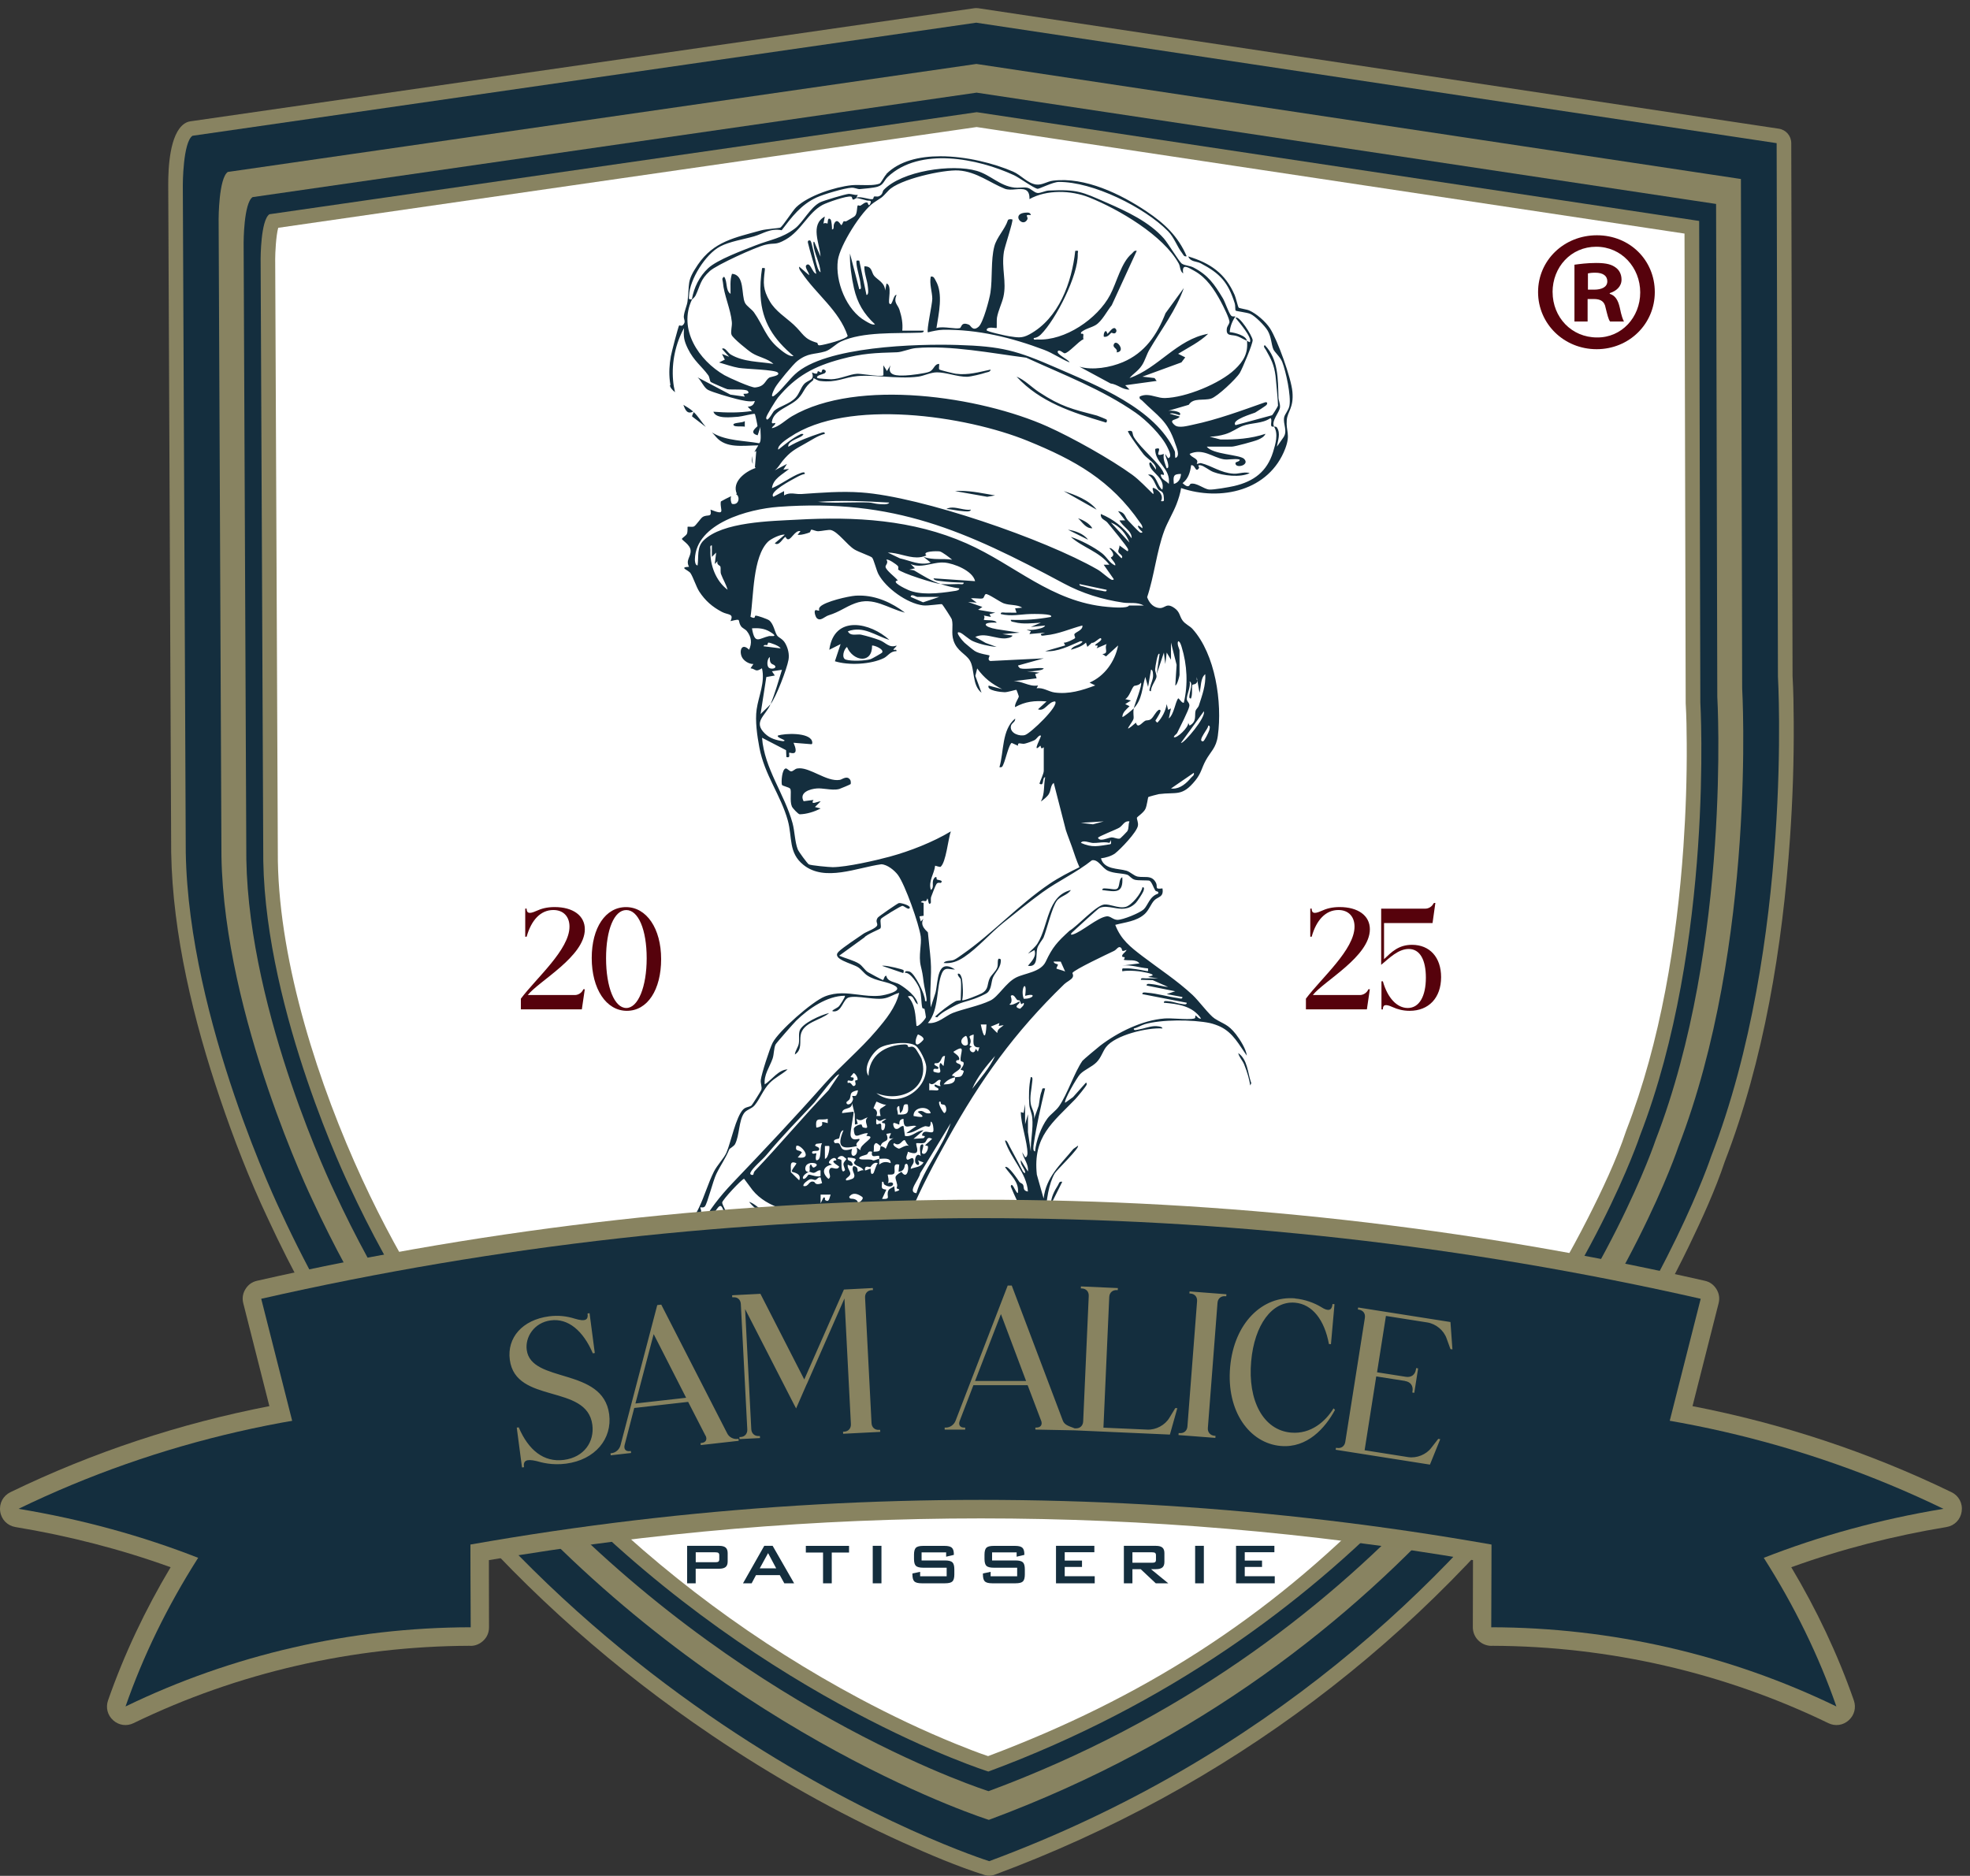 <?xml version="1.0" encoding="UTF-8"?>
<svg id="katman_1" xmlns="http://www.w3.org/2000/svg" version="1.1" viewBox="0 0 487.93 464.66">
  <rect x="0" y="0" width="487.93" height="464.66" fill="#333333" stroke="none"/>
  <!-- Generator: Adobe Illustrator 29.8.2, SVG Export Plug-In . SVG Version: 2.1.1 Build 3)  -->
  <defs>
    <style>
      .st0, .st1 {
        fill: #888360;
      }

      .st2 {
        fill: #fff;
      }

      .st2, .st3, .st1, .st4 {
        fill-rule: evenodd;
      }

      .st3, .st5 {
        fill: #142e3e;
      }

      .st6 {
        fill: #56020c;
      }

      .st4 {
        fill: #888361;
      }
    </style>
  </defs>
  <path class="st2" d="M53.22,38.59l151.04-22.31,38-4.8,70.64,11.6,99.99,12.63,22.72,5.91,1.24,80.43-1.76,63.04s-.36,104.83-41.75,142.54c0,0-9.13,44.1-96.59,102.32l-51.17,25.21-67.05-32.01-48.13-39.65-7.23-8.55-9.21,2.63-31.21-60.03s-28.98-51.53-31.55-94.71l-2.15-177.8,4.16-6.46Z"/>
  <path class="st3" d="M308.19,263.76c.79,1.99,1.24,3.62,1.47,5.13.09-.19.18-.39.26-.59-.02-.06-.05-.12-.07-.18-.85-2.46-.83-5.62-3.17-7.27.26,1.1,1.07,1.79,1.51,2.91M203.25,295.92h2.48c-.32.75-.32,2.07-1.36,1.33-.16-.12.17-.77-.41-.61l-.71,1.42v-2.13ZM212.46,298.04s.08-.42-.27-.7c-.96-.76-1.76-.03-1.86-.89.93-1.2,2.09-.74,3.17,0,.72.5-.88,1.58-1.04,1.58,0,0,0,0,0,0ZM181.51,302.95c-.2-.21-.39-.43-.58-.65.12.23.25.45.39.66h.19ZM187.69,302.51c-1.1-.88-2.2-1.83-3.22-2.34-.27.3.96,1.48,2.08,2.41l1.14-.08ZM201.96,292.28c.44-.09.65-.79,1.29-.61l.36,1.41c-1.76.67-1.71-.24-2-.33-.71-.22-1.02.14-1.33.5-.3.34-.6.68-1.27.54-.27-.56,1.22-1.51,1.44-1.6.39-.16.7-.08.97,0,.16.05.3.1.45.1.04,0,.08,0,.11-.01ZM224.15,288.48c.59-.61.84.27.77,1.16-.09,1.06-.64,2.11-1.66.62-2.1,1.33-1.44,1.22-1.05,3.19.07.37-.15.77-.13.9.03.14,1.68.33-.42.87l-.18-1.41c-.38.39-1.18.55-1.42,1.05-.72,1.48.86,2.22-1.59,2.13l1.06-2.3c-1.5-.17-1.07-.55-1.06-1.95.54-.13.27.49.6.71,1.24.8,2.01.38,2.12-.05.1-.37-.3-.73-1.3-.31.45-.53-.09-2.05,0-2.12.03-.03.18-.02.37-.01.33.01.8.02,1.07-.15.77-.5-.65-2.85,1.4-2.32l-.18,1.76c1.64-.1,1.46-1.61,1.6-1.76ZM199.79,288.57c.9-1.02,3.79-.32,1.85.62-.26.12-.41-.12-.54-.35-.17-.34-.28-.68-.53,0-.15.42.16.94-.17,1.42.11-.02.3.05.51.13.23.08.48.16.68.13.61-.11.97-.73,1.64-.61v1.41c-.58.2-1.27.03-1.88-.13-.42-.11-.8-.23-1.1-.22-.08,0-.7,1.16-1.27,1.06-.59-.7,1.17-1.72,1.41-1.77-.08.02-.16.02-.23.02-.89,0-.84-1.19-.39-1.71ZM215.58,289.1c.1-.05.73-1.43,1.84-.97-.41.38-.96,2.37-1.07,2.47-.85.78-.65-1-.71-1.06-.07-.08-.37.05-.69.18-.32.13-.64.26-.72.18-.1-1.05.54-.95.98-.85.13.03.24.06.31.06.02,0,.04,0,.05-.01ZM195.87,290.34c.14-1.23-.52-3.02,1.36-2.21.19.18-1.4,1.76-1.06,2.12.14.15,2.51.36,1.77,2.13l-2.07-2.03ZM220.6,288.13c-1.05-.43-1.95-.39-2.83.35-.02-.47.02-.95,0-1.42.98-.02,2.88-.4,2.83,1.06ZM206.08,288.48l-.7-.35c-.44-.55,1.57-2.11,1.77-.71-2.03.11.68,1.36.7,1.6-.3.6-.82.48-1.3.37-.41-.1-.8-.2-1.01.15-.62.99.63,1.81-.34,2.49-1.83-1.58-1.33-3.16.88-3.54ZM210.8,287.75c-.23-.26-1.06-.18-.82-1.03,3.41.22,1.28.85,1.56,1.42.4.81,1.99.82,2.33,1.77-.23-.1-.62.03-.93.16-.26.11-.47.22-.49.2-.14-.2.29-1.3-1.06-1.42-.76,1.17.75,2.01.02,2.95-.24.3-1.7.67-1.79.59-.54-.47.96-.86.98-1.64.02-.75-.82-1.4-.62-2.25.32.19.61.28.83.28.44,0,.55-.37,0-1.02ZM208.4,287.39c-.17-.27-.86-.28-.9-.34-.16-.2.57-.96,1.35-.61.04.02.75.58.77.62.1.18-.66.67-.71,1.24-.05.48.48,1.44.36,1.58-.17.2-.3.29-.41.29-.61,0-.39-2.69-.46-2.79ZM212.82,286.89c.03-.5,1.47-.72,1.85-.91.42-.22.22-1,1.33-.68-.29,1.25.39,1.15,1.01,1.05.31-.05.6-.1.76.02.04.03-.01.55,0,.71-.45,0-1.05.42-1.58.36-.23-.24-1.01-.23-1.76-.22-.16,0-.31,0-.46,0-.64,0-1.16-.04-1.14-.31ZM204.87,283.87c.24-.01.46-.03.5,0,.22.21-.17,3.07-1.06,3.19v-3.19s.11.01.18.01c.12,0,.25,0,.38-.02ZM197.58,286.71l1.05-1.24c-.69-.79-1.75-.07-1.41-1.59.4-.4,1.58.5,2.1,1.4.43.75.4,1.5-.92,1.5-.23,0-.51-.02-.82-.07ZM201.13,285.47c.04-.7,1.64-.07,1.76-.71.19-.95-1.69-.61-.71-1.42l1.42-.17c-.72,1.27.07,4.24-1.41,4.25-.34-.44.06-1.66,0-1.77,0-.01-.13.02-.28.06-.13.03-.29.07-.43.07-.2,0-.36-.07-.34-.31ZM223.26,282.94c.34-.32.61-.65.88-.47.08.05.48,1.11,1.05,1.4-.51-.24-1.13.02-1.66.28-.4.2-.74.4-.91.38-.35-.05-1.92-.96-1.12-1.36.29.21.54.3.77.3.4,0,.72-.26.99-.52ZM228.87,283.12c.81-.28.51-1.82,2-1.01l-1.76,1.6.7.17c.24.84-.66,2.5-1.41,1.77-.34-.32.94-2.58-.18-2.12-.64.27-.24,2.23-.18,2.83-1.17-1.11-1.67,1.15-1.25,1.78.61.92,1.25.29.55-.71l1.41.52c-.76,1.23-1.96,1.09-3.18,1.6.01-.9.97-1.21.71-2.3-.14-.58-.53-.38-.91-.18-.38.2-.76.41-.87-.19-.09-.49.35-1.08.36-1.59,3.77,1.45,1.74-1.75,2.12-2.12.23-.02.47,0,.72.01.17,0,.34.02.51.02.24,0,.46-.02.67-.09ZM219.53,280.87l1.07-.18c.32.26-1.39,1.77.71,1.24-1.5.7-1.33,1.54-1.95,2.65-.32-.5-.79-.52-1.24-.7-.29,1.14.18,1.36-1.77,1.41.26-.75-.2-1.62.54-2.12.45-.09.85.55,1.23.71.44-1.72,2.42-.62,1.41-3.01ZM227.9,290.65l7.57-12.43c-1.98,6.1-6.64,11.2-8.5,17.35-2.4-.25.78-3.46.93-4.92ZM205.01,277.15v1.06c-2.23-.6-.99-.12-1.49.61-.14.2-1.21.6-1.34.45-.23-2.02.31-1.99,1.29-1.97.1,0,.21,0,.33,0,.36,0,.77-.02,1.21-.16ZM217.06,277.15c.71.75,1.01.5,1.49.25.25-.13.55-.26.99-.25l-1.06.71c-.18.58.62.16.72.55.12.44-.12,1.56-.55,1.56-.67,0-.15-1.35-.53-1.6-.18-.11-.38-.03-.56.05-.12.05-.23.1-.32.1-.2,0-.31-.26-.18-1.38ZM222.72,278.57c.12-.16-.26-1.3,1.06-1.42,0,2.16.65,1.99,1.67,1.81.45-.08.96-.15,1.52-.04l-2.48,1.76c1.63.1,3.16-1.26,4.53-1.68.21-.06.43-.02.63.03.48.11.87.23.86-1.18.63.01.74,1.98.68,2.27-.1.49-.61.4-1.17.3-.7-.12-1.48-.25-1.65.81-.04.24,1.29-.04.37.71l-2.48.17,2.48-2.12c-1.7.02-2.78,1.74-4.59,1.4l-.37-2.46c-.37-.06-.65.15-.92.36-.29.23-.59.45-1.02.34-.45-.11-.74-1.2-.54-1.42.12-.12.52.02.86.16.25.1.47.2.53.2,0,0,.01,0,.01,0ZM226.27,276.44c-.15-2.3,3.73-2.69,4.25-.71-.82.19-1.21-.02-1.57-.23-.41-.24-.75-.49-1.62-.12-.16.14,2.09,1.3.7,1.3-.34,0-.9-.07-1.77-.24ZM224.85,273.6c.34,2.3-.22,2.57-2.47,2.47.1-.78-.71-1.83.34-2.11l.18,1.77c1.39-.85.22-2.55,1.95-2.13ZM211.04,273.25l.66,2.7.05,2.61.7-.17-.34-1.25c1.28.85,1.68-.1,2.83-.35-1.42,1.06,1.13,3.18-1.19,2.47-.26-.08-.23-.71-.43-.72-.51-.03-1.89.51-1.85,1.17.1,2.11.74,1.7,1.86,1.3.46-.16,1-.33,1.62-.32l-.36.7c3.1.02-2.02,2.16-1.42,3.54l-1.05-.71c.89,2.14-1.94,3.23-1.07.36-3.09,1.03-2.54-.82-3.28-1.35-.16-.12-.45-.09-.68-.07-.15.01-.27.03-.3,0-.89-.93.9-1.05.98-1.12.29-.26.19-1.93,1.14-2.06-1.67,3.96-.71,4.89,3.38,3.9-.73-.76.97-1.35.52-1.77-.03-.02-.18.02-.39.06-.58.12-1.59.23-1.75-.96-.13-.94.92-5.61.72-5.83l-2.83.35c.07-1.6,2.48-.64,2.48-2.48ZM216.35,274.5c.12-.27.65-1.54.71-1.6.04-.05.46.16.95.37.56.23,1.21.47,1.52.34-1.38,1.29-1.98.52-1.42,2.83h-1.05c.62-1.52-.76-1.84-.71-1.95ZM232.65,272.9c.55-.14.22.42.47.58.29.19.74.07.96.34.37.47.48,1.63-.2,1.91,0,0,0,0,0,0-.18,0-1.64-2.27-1.23-2.83ZM209.63,273.07c0-.16.7-.52.84-.88.45-1.17-.22-1.64,1.98-2.13.14.18-.24,1.2-.45,1.34-.17.11-.45.1-.66.08-.14-.01-.26-.02-.29,0-.03.03.29.53.23.81-.21.9-.76,1.28-1.17,1.28-.28,0-.49-.18-.47-.51ZM231.82,268.03c.41-.36.78-.71,1.18-.44.06.04-.47.93,0,1.41-.22.1-.59-.03-.89-.16-.27-.11-.49-.23-.52-.19-.67.69,1.47.79.7,1.41-.09.07-.56.04-1.05.01-.42-.02-.86-.05-1.08,0v-1.77c.24.19.45.27.65.27.37,0,.7-.27,1.01-.54ZM185.89,290.44c.47-1.11,2.98-3.19,3.88-4.27,4.12-4.94,7.63-8.45,11.93-13.04.53-.57,5.62-7.51,6.14-6.96l-2.64,3.91c-6.26,6.51-12.04,13.47-18.27,20-.26.28-.3.83-.35.88-.06.06-.17.09-.28.09-.28,0-.6-.19-.42-.61ZM211.39,267.4c.31-.8-.69-.34-.71-.7l.72-.88c.24-.14,1.25,1.15.96,1.69-.04.08-.45.05-.53.17-.18.28.45,1.03-.27,1.32-.27.11-.42-.14-.61-.39-.22-.28-.47-.56-.97-.32-.2-.75.13-.67.53-.59.12.03.25.05.38.05.21,0,.4-.07.51-.35ZM246.46,261.56c-1.3,2.93-3.68,5.6-5.66,8.15,1.24-2.97,3.57-5.73,5.66-8.15ZM232.51,263.21c.84-.61.6-1.71,1.55-1.64l-.36,2.48c-.44-.24-.8-1.4-1-.14-.14.89,1.17,2.45-1.47,1.56-.21-.81.28-.75.67-.7.18.02.34.05.39,0,.69-.69-1.45-.75-.71-1.41.02-.01.09-.01.19,0,.05,0,.12,0,.18,0,.18,0,.39-.02.55-.13ZM236.54,266.88c-.08-.56-.84-.21-.71-.53.49-.89,2.46-1.37,2.12-2.48-.14-.46-1.59-.41-1.01-1.21.09-.12.79.16.64-.54-.18-.84-1.6-1.37-1.39-1.62,3.33-2.12,1.48.47,1.75,2.24.04.26.62.19.71.46.22.67-.58,1.4-.7,1.72-.09.24,1.02.08.69.67-.49,1.51-1.09,1.05-2.11,1.27.22,1.65-1.57,1.73-2.83,1.77.65-.97,1.86-1.56,2.83-1.77ZM217.78,259.63c1.83-1.18,7.27-1.86,9.04-.57,1,.73,2.56,3.91,2.6,5.19.19,6.19-7.48,10.41-12.36,6.52,6.12,2.53,13.45-1.29,11.18-8.52-.07-.23-1.28-2.26-1.45-2.44-.59-.65-.99-.58-1.34-.5-.17.03-.34.07-.52.02-.09-.03.16-.65-.92-.62-4.76.16-8.82,2.7-8.89,7.81-1.48-2.05.87-5.72,2.67-6.89ZM239.2,256.61c.49-.02.58,2.01.5,2.09-.2.21-.42.29-.64.29-.89,0-1.67-1.48.13-2.39ZM240.8,259.26c-1.19-.29-.36-.43-.38-1.38-.03-1.08-.99-1.09.73-1.63.08,1.48-.61,3.34,1.42,3.19l-.36,1.06-.53-.71c-.13.64-.41.87-.7.87-.66,0-1.33-1.2-.18-1.4ZM227.16,258.73c-.93-.19.07-2.4.18-2.48.07-.06,1.54.61,1.4,1.22-.05.23-1.1,1.26-1.53,1.26-.02,0-.03,0-.05,0ZM242.92,253.77h1.41c-.09,1.89-.26,2.72-.48,2.72-.25,0-.57-1.01-.93-2.72ZM245.4,254.3l2.13-.88-.17.71,1.23-.19c-.71.71-1.51.82-1.59,1.95l-1.6-1.59ZM250,248.81c1.01-.58.27-2.04.36-2.12.7-.64,1.27.75,1.54.96.21.16.33.14.42.12.16-.03.23-.07.53.79.1.29.27.15.42.02.11-.1.21-.19.27-.12.31.42-.58,1.14-.89,1.42-2.11-.56.33-1.25-.18-1.77-.04-.04-.4.18-.84.39-.41.2-.89.4-1.27.4-.14,0-.26-.03-.37-.09ZM253.55,247.39c-.95-2.75,1-5.05.35-.71,1.77-.5,2.15-.13,1.71.24-.29.24-.93.48-1.78.48-.09,0-.19,0-.28,0ZM261.69,239.95c-.14-.15.41-.9.33-1.03-.08-.13-1.06-.18-1.04-.74l1.74.02,1.09,2.45c-.37-.21-2.05-.63-2.13-.71ZM275.15,208.08c-.06.39.25.98-.23,1.06-2.89.43-4.36.92-7.2-.35.43-.83,2.17,0,2.99.02.53.01,1.03-.03,1.53-.08.86-.08,1.69-.16,2.56.06l.35-.7ZM267.71,203.82l5.66-.35-2.67.72-2.99-.37ZM271.96,207.54c-.12-.27,4.54-2.06,5.27-2.52.89-.55,1.26-1.78,2.52-1.55-.36.79-.07,1.67-.55,2.45-.08.14-1.7,1.78-1.83,1.81-.42.07-.81-.03-1.18-.14-.31-.09-.6-.17-.88-.16-.59.04-1.72.57-2.53.57-.38,0-.68-.12-.83-.46ZM290.03,195.32l5.66-3.89c.15.67-.37.84-.7,1.24-1.13,1.34-2.63,2.68-4.47,2.68-.16,0-.33-.01-.49-.03ZM299.24,179.74c.62-.09.37.83.27,1.16-.13.46-1.23,2.71-1.52,2.73-.03,0-.05,0-.08,0-1.5,0,1.65-3.49,1.32-3.89ZM292.51,183.99l5.66-7.79c.58,1.47-4.81,7.81-5.59,7.82-.03,0-.05,0-.07-.02ZM296.56,168.53l-.15-.83v.02s0,.02,0,.02h0s0,.02,0,.02v.02s0,0,0,0h0v.02h0v.02h0v.02h0s0,.02,0,.02h0s0,.01,0,.01h0s0,.01,0,.01h0s0,.01,0,.01h0s0,.01,0,.01h0s0,.02,0,.02h0s0,.01,0,.01h0s0,.01,0,.01h0s0,.02,0,.02h0s0,.01,0,.01h0s0,.01,0,.01h0s0,.01,0,.01h0s0,.01,0,.01h0s0,.01,0,.01h0s0,.01,0,.01h0s0,.01,0,.01h0s0,.01,0,.01h0s0,.01,0,.01h0s0,.01,0,.01h0s0,.01,0,.01h0s0,.01,0,.01h0s0,.01,0,.01h0s0,.01,0,.01h0s0,.01,0,.01h0s0,.01,0,.01h0s0,.01,0,.01h0s0,.01,0,.01h0s0,.01,0,.01h0s0,.01,0,.01h0s0,.01,0,.01h0s0,.01,0,.01h0s0,.01,0,.01h0s0,.01,0,.01h0s0,.01,0,.01h0s0,.01,0,.01h0s0,.01,0,.01h0s0,.01,0,.01h0s0,.01,0,.01h0s0,.01,0,.01h0s0,.01,0,.01h0s0,.01,0,.01h0s0,.01,0,.01h0s0,.01,0,.01h0s0,.01,0,.01h0s0,.01,0,.01h0s0,.01,0,.01h0s0,.01,0,.01h0s0,.01,0,.01h0s0,.01,0,.01h0s0,.01,0,.01h0s0,.02,0,.02h0v.02h0v.02h0ZM298.52,166.99c.17,2.75-.78,5.26-1.59,7.79-.16.49-.71.88-.82,1.34-.28,1.1.37,2.64-1.48,3.62l-.35-.7c.27,1.03-2.94,4.07-3.55,3.54.09-.46.66-.66.86-1.08.6-1.28,2.86-5.6,2.99-6.62.1-.79-.58-1.06-.63-1.66-.08-1.12,1.05-3.08.68-4.45.9.46.11,2.32.04,3.06-.04.4-.33,1.27.31,1.19.42-1.05.17-2.4.33-3.34.04-.23,1.24.02,1.24-1.14l.55,3.06c.41-1.4.19-3.64,1.42-4.6ZM190.29,165.24c-.38-.55-.28-2.04.38-2.5-.13,2.01.8,1.66,1.23,2.13.42.45-.11.76-.69.76-.36,0-.74-.12-.93-.39ZM190.05,159.76c.08-.04.08-.57.29-.58.38-.01,2.76.8,2.99,1.43l-4.25-.53c.19-.36.41-.33.62-.3.06,0,.11.01.17.01.06,0,.12,0,.18-.04ZM292.15,167.16v-6.02c0-.39-.72-1.54-.35-2.3.47,0,.76,1.06.87,1.42,1.37,4.44,1.61,9.29.54,13.81-.26.09-.57-.22-.83-.53-.27-.32-.5-.63-.58-.53-.75.99-1.01,3.94-2.31,4.95l.53-2.48-.7.36-.35-1.42c-.25,1.62-1.15,3.4-2.31,4.59-.81-.6-.37-.56-.09-1.15.12-.27,1.55-2.23.45-2.03-.86.54-1.23,1.74-1.97,2.31-.52.4-1.03.21-1.4.4-.85.45-1.84,2.09-2.3.47-3.87,3.35-.78-.09-.6-.97.12-.62-.17-1.4.07-2.58-.28.3-2.67,2.32-2.83,2.13,0-1.15,1.05-1.91,1.77-2.66l-1.06-.52,1.41-.89-1.41-.35c1.06-.55,1.55-2.74,2.2-3.26.08-.06,1.29-.09,1.69-.82.41.51-1.55,5.34-1.77,6.37,2.12-2.29,2-4.89,2.84-7.79l.7,2.48.72-4.25c.52-.1.53,1.33.51,1.6-.07,1.01-.51,1.75-.71,2.63-.08.36-.47,1.15.19,1.08-.06-1.12,1.19-2.66,1.35-3.45.13-.66-.37-1.35-.31-2.04.03-.42.6-4.39,1.09-3.72l-.7,4.96,1.77-5.31.35,2.83.35-2.83,1.06,1.77v-4.25s1.39,5.52,1.39,5.52l-.32,5.11c.5-.07,1.06-2.47,1.06-2.66ZM186.24,155.65c1.62-.12,3.06,0,4.47.85,1.83,1.11.95,1.09.26,1.06-.2,0-.39-.01-.48,0-1.25.29-2.12.81-2.76.81-.69,0-1.12-.6-1.48-2.73ZM225.56,147.86c.05-.93,1.39,0,1.59,0h5.49l-4.01,1.34-3.08-1.34ZM243.38,148.22c.4-.1.41-.96.8-1.06.53-.14,3.54,1.98,4.41,2.29,1.62.57,3.22.22,4.6,1.07l-1.77.18.35,1.06c-.43.01-.86,0-1.29,0-.46,0-.92-.02-1.37,0-.11,0-.25,0-.39-.03-.43-.04-.91-.09-.84.38,2.57.63,4.83.06,7.25-.01.47-.02,6.03-.14,5.15.72-3.27.61-6.58.84-9.92.72-.08.51.63.49.99.59,1.96.55,4.41.23,6.45.12l-2.48,1.05,3.54-.35c-.25.64-1.78.85-2.39.97-.74.14-1.47.1-2.21.09l1.07.35-.36.7,3.9-.35-1.06.35c-.08.64.8.34,1.19.31,3.17-.29,6.05-1.63,9.08-2.43.22,1.14-1.67,1.62-1.95,2.11-.16.28.26.8.14,1.01-.15.24-2.28,1.26-2.79,1.13l.35.69-4.95,1.43c3.12.22,5.92-1.31,8.68-2.47,1.03-.08.3.43-.06.65-.73.46-1.86.59-2.25,1.46,1.28-.37,2.77-.82,3.72-1.77l.35,1.06,1.11-1.02c.31.1.77-.23,1.21-.56.46-.35.89-.7,1.04-.54.57.58-1.69,1.47-1.41,1.76.04.05.15.03.26.02.26-.03.55-.06.09.69l2.48-1.06c-.68,1.11.69,2.33-1.06,2.48l.9.59,3-2.72c-.78,3.97-3.33,7.59-7.08,9.21l1.41.7c-3.27,1.23-6.48,2.23-10.06,1.75-1.47-.2-2.86-1.3-4.46-1.04l.36-.7c-1.2.21-2.24-.15-3.3-.5-.87-.29-1.75-.58-2.72-.57l5.67-.7-.36-1.06,1.06-.35-3.18-.35c.63,0,1.27.05,1.9-.05.55-.08,2.14-.17,2.35-.67-.77-.13-1.8-.05-2.82.03-1.13.08-2.26.17-3.02-.03-.13-.03-.62-.58-.53-.7l6.37-1.77-13.23.66c-.9-.27-.09-1.25-.22-1.37-.14-.13-2.54-.38-3.66-1.12-.61-.4-2.02-1.61-2.53-2.04-.39-.33-2.76-3.13-1.07-2.5.73.28,2.07,1.64,3.18,2.13,1.65.72,4.07,1.28,5.85,1.41l-2.72-.99-2.58-1.48c1.49-.7,3-.36,4.53-.02.89.2,1.79.39,2.71.39.34,0,1.94-.18,1.97-.72l-2.48-.35,4.25-.36-5.68-.87c-3.22-.53-3.98-1.81.01-1.61-.38-.84-2.78-.48-3.19-.72-.05-.03.38-.65,0-1.05l1.77.35-.36-.7,1.42-.35-4.24-.72,1.06-.7-3.54-1.24,2.13.17-1.42-1.06c.42-.07.93-.03,1.43.01.31.03.62.05.9.05.22,0,.43-.02.61-.06ZM272.95,146.35c-1.35-.18-3.3-.65-4.6-1.07-.37-.12-1.07-.09-.99-.6l6.73,1.42c.04.31-.13.39-.35.39-.25,0-.58-.11-.79-.14ZM230.53,139.73c1.12-.23,2.24-.47,3.36-.38,2.35.19,7.05,2.02,7.62,4.61l-10.27-.7c-.02.54,1.24.6,1.63.66,1.83.27,3.95.36,5.8.4.06.46-.42.42-.85.38-.14-.01-.28-.03-.39-.03-1.38.06-3.08.1-4.43,0-2.35-.77-4.46-2.1-6.46-3.3-.33-.2-.93-.2-1.34-.25l1.41-.35-1.06-1.06c.7.31,1.41.42,2.12.42.95,0,1.9-.2,2.85-.4ZM224.97,146.15c-.81-.34-4.47-2.1-2.6-2.36-.62-.86-2.85-2.41-3.04-3.35-.09-.43.83-1.03.21-1.79.36-.3,2.52,1.13,2.86,1.59.23.31,0,.76.05.83.82.88,8.95,3.48,10.54,3.6,1.41.46,3.01.87,4.6,1.07.06.53-.9.62-1.27.67-1.92.3-4.13.6-6.27.6-1.82,0-3.59-.22-5.1-.86ZM229.46,137.58c-1.28-1.07,2.62-1.1,3.29-.99.59.1,2.49,1.56,3.08,2.06-2.45-.39-4.58.19-7.08-.7l1.77,1.41c-2.73.81-4.99-.47-7.63-1.05l-3-1.43c2.44,0,4.85,1.2,7.2,1.2.8,0,1.58-.14,2.36-.5ZM175.97,136.34c.02-.43-.27-1.31.35-1.23v2.83s1.06-1.06,1.06-1.06l-.35,2.83.7-.7c-.33.89.62,1.07.69,1.32.16.52-.05,1.26.17,1.89.49,1.34,1.26,2.51,1.62,3.87-2.92-2.18-4.4-6.17-4.25-9.75ZM200.5,131.9c.26-.1.26-.68.47-.69.2,0,.46.09.75.19.3.1.64.2,1,.19.76-.03,2.55-.43,3.09-.29,1.78.45,3.95,3.65,5.82,4.81.94.59,4.03,1.65,4.37,2.01.4.42,1.07,3.17,1.57,4.1,1.85,3.48,7.12,7.26,11.03,7.74.62.08,1.78-.03,2.8-.14.97-.1,1.81-.21,1.9-.15.2.11,2.36,3.44,2.45,3.77.42,1.64-.21,3.33.42,5.25.86,2.59,2.96,3.24,4,4.86,1.32,2.07.5,6.13,2.93,8.05l-1.53-4.18.46-1.84c1.76,2.43,3.54,3.78,6.2,5.14l-3.36-.89c-.61,1.25,3.14,1.63,3.95,1.64.37,0,1.02-.14,1.61-.29.67-.17,1.28-.34,1.33-.28.06.06.57,1.51.58,1.6,0,.4-1.13,1.89-.92,2.66,2.57-1.42,4.86-1.64,7.79-1.41l-2.12,1.95c1.7.68,2.54-1.94,4.25-1.95,1,1.1-6.06,7.88-7.46,8.32-1.28.4-3.71-.36-3.52-2.11.1-.9,1.18-1.04,1.07-1.96-3.34,2.74-2.76,8.19-3.89,12.04.81.15.8-.38,1.05-.9.42-.89,1.36-4.93,1.99-5.11l1.56.7c-.08-.7.27-.62.79-.54.29.05.62.09.97,0,.64-.16,1.76-.57,2.35-.86.49-.24,1.17-1.47,1.56-1.07.16.16-2.36,4.64-.17,2.48.1-.03.12.14.16.31.06.26.17.52.72.04v5.84c0,.73-.85,2.38-1.07,3.18,1.26.83.58-1.51,1.42-1.59-.42,2.09-.05,4.13-1.06,6.02.6-.42,1.56-1.19,1.93-1.79.6-.95.42-2.23,1.25-2.82l3,11.7c.48,1.46,1.02,2.75,1.51,4.16.59,1.69,1.12,3.4,1.86,5.03-2.42,1.16-5.19,2.61-7.41,4.11-7.58,5.13-14.25,12.39-21.52,17.44-.62.43-1.52,1.12-2.17,1.4-.82.35-2.11.07-2.55.78,2,.17,3.47-.41,5.07-1.47,3.32-2.21,6.48-5.88,9.63-8.43,3-2.42,6.68-5.36,9.76-7.6,3.94-2.85,8.45-4.9,12.28-7.95,1.58-.31,2.44,1.89,3.99,2.61,1.49.68,3.41.57,4.71.96.6.18.98.99,1.93,1.26.82.23,3.32.08,3.64.24.56.29.99,1.77,1.42,2.42.25.37.94.06.7.78-2.13.65-2.53,2.93-3.56,3.88-.97.9-5.21,2.65-6.54,2.61-1.1-.03-1.72-.99-2.65-.87-2.25.29-6.09,3.77-8.32,4.47-.68.21-.63-.11-.18-.53.89-.81,6.32-5.82,6.74-6.01,1.06-.48,2.24-.26,3.47-.05,1.8.32,3.71.63,5.53-1.23.4-.42,1.59-2.24,1.82-2.78.13-.32.45-1.16-.19-1.08-.3,1.57-2.68,4.48-4.17,4.87-.96.25-2,0-3.01-.25-.77-.19-1.51-.38-2.19-.35-2.02.09-6.68,5.34-8.71,6.52-3.03,2.77-4.19,4.04-5.86,7.61-1.25,2.68-5.2,2.86-7.37,3.97-2.56,1.31-4.38,4.74-6.35,5.69-2.78,1.34-6.61,2.04-9.31,3.08-1.75.67-3.7,2.77-6.17,2.5,2.83-3.27,2.03-8.92,3.45-12.3.55-1.31,1.32-1.18,2.24-1.05.33.05.67.09,1.03.07-4.53-2.91-4.13,2.91-4.84,5.78l-1.17,3.61c-.36-3.82.28-7.69-.01-11.51-.17-2.3-.5-4.83-.7-7.05-.02-.19-2.23-1.6-1.07-3.4l-.7.7-.32-1.28,1.03-.14v-3.19l-.7-.17c.3-.39.6-.34.86-.3.31.06.57.11.73-.59.15-.03.2.31.27.65.09.47.2.95.62.41.07-.1-.07-1.05.09-1.51.19-.55,1.11-2.93,1.33-3.21.25-.32.6-.29.83-.25.12.02.21.03.24,0,.78-.67-.78-.69-.96-.81-.23-.15.11-.76-.45-.6-1.22,1.12.02,2.41-1.07,3.18-.67-2.22.86-4.01,1.06-6.02.26.07,1.23.38,1.35.28,1.35-1.09,1.87-6.93,2.54-8.78-4.41,2.66-10.15,4.91-15.16,6.27-3.54.96-10.57,2.56-14.08,2.6-.86,0-5.48-.43-5.94-.7-.38-.23-2.52-3.14-2.74-3.72-.73-1.89-.73-4.45-1.29-6.5-1.97-7.2-6.98-13.5-7.55-21.14l5.95,3.08.08,1.7c1.17.33.52-.85.71-1.07.03-.04.19,0,.39.05.68.14,1.89.29.67-2.52l4.42.36c.33-.02.22-.63.13-.85-.8-2.07-6.63-1.89-8.46-1.28-.28.62,2.78,1.22,1.28,1.38-1.7-.25-3.22-.67-4.48-1.91-2.98-2.92.16-4.34,1.42-7.27-.58.71-1.79,1.74-2.48,2.48l1.43-9.19,2.1-.38-.71-1.05,2.48-.36c-.85,2.69-1.73,5.94-2.83,8.5,1.36-1.65,4.05-8.71,4.45-10.97.25-1.39-.12-2.93-.84-4.16-.64-1.1-1.62-1.32-2-1.9-.6-.9-.81-2.8-1.94-3.72-.38-.31-3.08-1.27-3.4-1.16-.32.11.18.97-1.23.28.79-4.99.52-14.87,4.36-18.63.71-.69,3.18-1.91,4.13-1.71l-2.48,2.13c1.1.82,2.02-1.37,2.66-1.59.59,1.19,1.19.38,1.91-.42.53-.59,1.11-1.18,1.8-.99l-.71.89c.1.02.21.03.34.03.75,0,1.94-.34,2.58-.59ZM275.15,129.45c2.16.79,3.81,2.84,4.6,4.95l-4.6-4.95ZM172.11,138.52c.26-8.95,13.36-12.43,20.69-12.97,28.64-2.11,46.39,5.96,70.65,18.96,4.62,2.48,9.53,3.99,14.72,4.76,1.66.25,3.42-.21,5.13.72h-3.66c-.43.78-4.03.46-5.36.34-13.91-1.22-22.86-10.42-34.91-15.74-13.34-5.89-27.6-6.66-41.97-5.86-6.39.35-18.48.5-23.16,5.17-1.7,1.7-1.15,4-1.46,6.16h0c-.61,0-.68-1.14-.67-1.55ZM202.53,124.31c5.9-.43,11.83-.16,17.71.18-.24.63-2.1.4-2.67.36-.84-.05-1.61-.36-2.45-.38-1.65-.06-3.31-.02-4.96,0-1,.02-2,.04-3,.04-1.55,0-3.09-.04-4.63-.21ZM292.51,117.4c-.08,1.19-.58,2.14-1.77,2.48-.15-1.78-.26-2.5,1.77-2.48ZM195.69,108.25c14.28-9.66,43.54-5.27,58.8.94,11.79,4.8,20.62,9.74,27.89,20.28.3.42.66.81.56,1.39-1.73-1.45-1.18-.06,0,.89.05.26-.37.24-.53.17-.36-.16-2.54-2.49-3.02-3.01-.8-.86-.67-2.01-2.47-2.3l1.76,2.3h-1.41c.76,1.53,3.16,2.65,3.01,4.43-1.9-2.72-4.59-4.76-7.62-6.02-.18,1.28,1.05,1.45,1.6,2.1.76.89,4.94,5.99,5.12,6.58.07.23.07.6-.17.52l-1.95-1.41c.09.51-.35,1.12-.28,1.55.1.55,1.41.97.81,1.63-.48-.32-2.51-2.93-3.01-2.47,1.93,1.99.31,2.15.35,2.29.11.4,1.41,1.58,1.06,1.96-1.42-.62-2-2.03-3.21-2.99-1.95-1.54-5.42-3.35-7.77-4.09,2.94,2.65,7.1,3.64,9.56,6.9h-1.41s2.48,3.54,2.48,3.54c.05.26-.36.24-.53.17-.78-.32-2.42-1.93-3.49-2.53-13.08-7.51-43.61-18.04-58.49-19.08-5.1-.36-9.86.06-14.88.39-.51.03-.97-.02-1.41-.07-.9-.1-1.74-.21-2.84.4v-1.06l-2.66,1.41c-1.18-1.22,4.58-4.19,5.43-4.66.74-.41,1.52-.84,2.36-1.01.08-.65-.74-.31-1.07-.19-2.25.81-4.77,2.78-7.07,3.73.3-2.39,2.63-3.38,4.24-4.78l-1.41.18.89-1.41-3.02,1.59c.84-.62,1.29-1.55,1.93-2.33,1.91-2.3,2.99-2.84,5.61-4.31.82-.46,1.48-.85,2.23-1.28.81-.46,1.71-.9,2.62-1.12.07-.67-.72-.29-1.07-.18-2.76.91-5.45,1.9-7.96,3.38-.27-1.3,2.26-1.99,3.13-2.53.36-.23,1.09-.73.06-.65-2.15.97-3.84,2.47-5.68,3.89-.31-1.04,1.94-2.47,2.9-3.13ZM189.79,103.41c-.02-.44,2.42-4.35,2.88-4.91,4.43-5.35,8.99-7.77,15.61-9.54,5.43-1.46,8.45-1.53,13.88-1.7,1.25-.04,3.16-.9,4.64-1.03,8.58-.77,18.83,1.28,27.37,2.37,9.2,4.22,18.75,7.83,27.11,13.63,2.62,1.82,6.42,5.59,7.82,8.47.34.7,1.34,2.58.21,2.8l-.71-1.06c.08.83.54,1.51.68,2.33.06.35.28,1.3-.32,1.21-.41-1.2-.93-2.2-.71-3.54-1.62.6-1.46.02-1.28-.56.17-.54.37-1.09-.85-.67-.12,3.5,3.91,4.72,3.37,8.67-.59-.76-1.61-.96-1.94-1.95-.17-.51.1-.43.36-.35.26.08.52.16.33-.35-.9-2.4-5.51-5.89-7.38-8.92-.57-.92.02-1.86-1.47-1.53-.29.22,3.5,5.35,3.91,5.83,1.03,1.21,3.19,2.22,3,3.73l-1.25-1.77c-.56-.1-.39.48-.28.81.55,1.76,3.84,3.09,3.12,5.92-1.34-.89-1.43-4.13-3.54-3.72,1.49.9,1.69,2.39,2.47,3.56.45.68,1.37.24,1.43,2.1.02.74.22,1.03-.71.89.76-1.33-.47-2.65-1.6-3.18-1.06-.5.12,1.3-.35,1.41-1.63-1.56-3.35-3.44-5.16-4.76-5.39-3.91-14.88-9.21-20.99-11.95-16.6-7.44-47.04-12.01-63.26-2.56-1.63.95-3.2,2.61-4.99,2.98.02-.4.53-.58.71-.89.28-.49.07-.42-.2-.36-.27.07-.58.13-.52-.35.41-2.94,4.59-3.71,6.58-5.82,1.52-1.61,1.27-2.61,3.57-4.41.18-.14.12-.54.14-.56.08-.05,1.04.61,1.6.68,4.11.53,6.04-.92,9.31-1.2,2.04-.18,4.36-.02,6.74.13,2.81.18,5.72.36,8.34,0,1.45-.2,3.03-1.06,4.63-1.06,1.06,0,2.33.27,3.61.55,1.32.29,2.66.57,3.8.55.98-.02,3.66-.68,4.67-1.03.46-.16,1.08-.1,1.19-.75-2.93.62-5.57,1.43-8.65,1.03-.45-.06-3.94-.9-4.07-1.06-.18-.22.02-1.01-.03-1.38-1.28.03-1.21,1.44-2.47,1.96-.98.4-4.67.86-5.85.9-2.06.08-4.69.13-3.73-2.51l-.88,1.42-.88-1.42v2.47c-.34.28-2.17.08-3.83-.12-1.16-.14-2.25-.28-2.71-.25-1.8.09-4.18,1.32-6.39,1.36-.42,0-3.23-.18-3.36-.28-.79-.6,1.49-1,1.77-1.24.47-.4.2-.75-.18-.88-.69-.23-.43.7-.74.71-.1,0-.23-.08-.36-.15-.17-.1-.33-.2-.44-.13-.25.18.29,1.03-1.47.28.8,2.02-.86,1.73-1.92,2.86-.82.88-1.18,2.38-2.11,3.38-1.53,1.66-4.12,2.14-5.37,3.31-.15.14-1.21,2.11-1.69,2.11-.13,0-.22-.14-.24-.5ZM259.59,300.97l-.02-.09-.02.09h.05ZM252.89,300.84c-.59-.88-1.25-1.72-2.18-2.09-.29.29.76,1.34,1.48,2.07h.7ZM171.69,101.95c-.9-.81-1.72-1.21-2.43-1.67.48,1.33.98,2.41,2.43,1.67ZM171.41,103.15c1.16.93,2.32,1.73,3.41,2.62-1.04-1.19-1.82-2.58-3.01-3.7-.09.36-.4.73-.4,1.09ZM167.2,97.24s0-.02,0-.03c-.01,0-.03-.01-.04-.02.02.02.03.03.05.05ZM186.45,114.92c0-.14-.01-.27-.02-.35-.05-.46-.1-1.08-.02-1.62-.21.64-.25,1.31.04,1.98ZM212.1,49.03c.66.1,1.95.47,2.71.66.31.07,1.1-.16.82.58-.47,1.27-.71-.07-.76-.09-.64-.21-1.17.44-1.73.74-.12.06-.3.02-.44-.02-.11-.03-.2-.06-.22-.04-.3.28-.08,1.92-.72,2.63-.24.27-1.66,1.01-2.17,1.32-.09.05-.22.03-.35.01-.11-.02-.21-.04-.26,0-.23.15-.27.72-.61.95-.04.02-.18-.24-.39-.5-.36-.46-.9-.91-1.38.15-.25.55.08,1.45-.53,1.41.03-.49-.12-2.25-.36-2.48-.8-.75-.68.95-.74,1.03-.01.01-.1-.02-.23-.06-.23-.06-.57-.13-.8.09l.35-1.77c-3.71,2.04-1.28,6.64-1.06,9.91l-1.33-3.09c-.26-.86-.51-.74-.43.08.21,2.32,1.61,4.56,1.77,6.91-.65-.37-.94-1.85-1.15-2.56-.26-.89-1.03-4.93-1.33-5.23-.17-.17-.81-.22-.65.47.58,2.56,1.52,5.1,2.07,7.68-.98-.12-1.48-3.08-2.47-2.12-.52.5.76,1.88.7,2.48l-2.47-2.12c-.1.58.27.96.56,1.39,3.64,5.46,9.34,9.44,11.45,15.77-.21.78-5.85,2.26-6.92,2.33-.65.04-.42-.56-.65-.63-3.4-.97-3.32-2.19-5.84-4.52-1.91-1.76-4.49-3.32-5.9-5.78-1.69-2.94-1.61-4.46-1.21-7.7.08-.7-.08-.51-.68-.5-.35,2.28-.5,4.62-.37,6.92.35,6.42,3.3,10.76,8.16,14.86-1.09.24-2.77-1.18-3.71-1.96-3.19-2.67-3.84-5.69-6.06-8.82-.58-.82-1.83-1.57-2.24-2.37-.99-1.94.01-6.99-3.23-7.21-.56,1.6-.32,3.29-.36,4.96-1.33-.91-.69-3.04-1.59-4.25-.7.46-.36.78-.31,1.34.26,3.2,1.91,6.62,2.22,9.86.11,1.1-.37,2.44-.06,3.21.33.84,4.15,3.94,5.08,4.51,1.67,1.04,3.84,1.33,5.29,2.68-3.58-.6-7.38-.43-10.6-2.33-.75-.44-1.41-1.93-2.15-1.39l1.77,1.95-1.77-.7.71,1.41-1.42.71c1.49.44,3.36,1.08,4.87,1.34,1.77.3,8.94.43,9.65,1.15.78.79-1.79,1.05-2.1,1.26-1.08.71-1,2.2-3.51,2.44-.92.09-6.51-2.42-7.61-3.05-6.36-3.68-11.5-11.37-8.03-18.72.05-.1.64-.48.91-1.03,1.24-2.65,1.13-3.86,3.53-6.05,1.66-1.51,11.34-5.92,13.7-6.49,2.43-.59,2.42.21,5.08-1.3,3.89-2.22,5.51-6.63,9.13-8.58,1.12-.6,6.04-2.33,7.1-2.05.28.07.2.69.46.72.15.02.34-.08.5-.18.16-.09.29-.19.35-.18ZM262.03,293.61c-.88,1.35-1.78,3.13-1.76,4.79l2.83-5.66c-.1-.02-.18-.03-.26-.03-.54,0-.56.51-.81.9ZM197.42,190.37c-.55.1-1.01.71-1.44.7-.52,0-.98-.79-1.39-.71-.9.18-1.13,3.29-.93,4.03.09.33,1.82.58,2.07,1,.36.63-.18,2.99.4,4.38.18.43,1.59,1.95,1.96,1.94,1.7-.04,3.67-.64,5.16-1.45l-1.41-.35,1.42-1.41c-.2-.02-.55.08-.9.19-.75.23-1.51.45-.87-.54l-2.45.32c-1.19-2.18,1.57-3.05,3.34-3.17.66-.04,1.42.05,2.21.14,1.12.13,2.29.26,3.28,0,.17-.05,2.72-1.09,2.81-1.21.09-.11.05-.79-.06-.98-.77-1.3-2-.18-2.6-.07-1.68.29-3.59-.56-5.45-1.41-1.61-.73-3.18-1.46-4.53-1.46-.21,0-.41.02-.61.05ZM216,159.9c.6-.06,3.06.94,2.47,1.77-.09.13-2.53,1.52-2.82,1.61-1.41.42-4.77.55-6.16.11-1.13-.36-.52-2.56.3-3.13.74,1.81,2.37,2.91,3.78,2.91,1.33,0,2.46-.98,2.43-3.28ZM205.37,160.97l2.83-1.42-1.41,4.25c3.4,1.07,8.94.79,12.14-.79.97-.48,1.64-1.77,3.09-1.69.09-.42-.19-.38-.43-.35-.12.02-.23.04-.27,0-.17-.19.91-.91.71-1.05-1.82.67-2.65-.77-4.15-1.34-1.32-.5-3.21-1.05-4.58-1.36-.32-.07-.7-.05-1.1-.03-.86.05-1.78.1-2.2-.81,3.89-1.45,6.85,1.13,10.27,2.12-2.36-2.14-5.68-3.67-8.59-3.67-3.06,0-5.68,1.69-6.28,6.15ZM211.97,147.55c-1.87.13-7.62,1.45-8.85,2.76-.72.77.4,1.19-.86.84-.91-.26-.3,1.61.01,1.93.92.96,1.98-.36,2.92-.65,2.87-.9,4.01-2.01,6.56-2.97,4.57-1.73,8.05,1.21,12.39,2.3-3.22-2.46-7.12-4.23-11.22-4.23-.32,0-.64,0-.96.03ZM247.46,237.47h0c-.51,0-.2,1.4-.45,2.15-.32.97-1.46,1.84-1.88,2.72-.71,1.49-.15,2.68-1.96,3.71-.57.33-4.57,1.96-4.86,1.7.31-1.35.17-3.67-.02-5.11-.05-.37-.41-1.71-1.05-1.43-.13.54.66,1.08.71,1.41.21,1.41,0,3.61,0,5.14,0,.07-.86.02-1.31.27-1.64.93-3.69,2.52-5.06,3.81l.53.17c1.13-1.25,2.61-1.91,4.04-2.71,1.91-1.06,3.02-1.11,5.18-1.89.68-.24,2.82-1.14,3.25-1.53,1.04-.94.9-2.69,1.37-3.77.58-1.33,2.04-2.39,1.93-4.45-.18-.13-.32-.19-.43-.19ZM257,233.67c-.63,1.01-1.61,1.7-2.39,2.57l1.59-.89c.61,1.53-.71,2.81-1.6,3.89,2.63.44,1.92-2.66,2.29-4.26.23-.97,1.39-2.28,1.58-2.75.9-2.28,2.05-7.32,3.26-9.06.79-1.14,2.75-1.46,3.5-2.7-5.92,1.48-5.48,8.76-8.23,13.19ZM276.68,220.16c-.48.32-1.74-.05-2.4-.05-.41,0-1.34-.24-1.26.37,3.2.39,5.24.99,4.95-3.18-.95.4-.52,2.35-1.3,2.87ZM250.32,54.3h-.03c-.29,0-.62.06-.66.26-.75,2.3-2.74,4.14-3.36,6.49-.89,3.41-.42,7.85-.96,11.44-.25,1.65-1.8,7.45-2.91,8.43-1.48,1.29-1.94-.28-2.38-.47-2.04-.87-1.81.7-2.3.83-.51.13-1.43.03-2.43-.07-1.2-.12-2.52-.24-3.35.05.54-3.53,1.72-8.45-.16-11.7-.31-.53-.47-1.19-1.25-1.04-.38,1.81.38,3.86.38,5.49,0,1.35-1.47,7.78-1.09,8.32,1.05-.29,2.66-.62,3.72-.64,8.63-.13,17.05,1.94,25.07,4.97,2.2.83,4.12,2.23,6.28,3.1-.08-.64-3.58-2.13-2.83-2.83.39-.37,1.32.56,1.6.58.94.06,3.57-3.1,4.7-3.47-.27-.78.42-1.54-.62-1.36v-.35c1.04-.92,2.53-1.14,3.66-1.83,1.53-.93,2.8-3.49,3.96-4.9l6.19-13.47c-.67-.16-.84.37-1.24.71-2.62,2.18-3.71,7.14-5.36,10.23-3.12,5.89-11.18,11.41-18.03,11.02-.1,0-.21,0-.32.02-.32.04-.63.07-.56-.37.72-.07,1.26-.39,1.77-.89,3.72-3.7,9.3-14.74,9.13-19.93-.02-.67.44-.9-.62-.79-.86,7.84-4.05,16.74-11.36,20.7-1.89,1.03-2.93.76-5.02.46-.75-.11-5.58-1.16-5.57-1.5,0-.74,1.17-.66,1.9-.57.31.03.55.07.57.04.09-.09-.02-1.94.09-2.57.32-1.81,1.22-3.54,1.59-5.14.86-3.76-.53-7,.13-11.2.19-1.22,2.39-7.72,2.09-8-.02-.02-.19-.04-.39-.05ZM288.67,77.6c-2.08,5.34-5.12,9.81-10.56,12.11-3.12,1.32-7.51,2.08-10.75,1.12l7.7,4.16c1.74.2,2.99,1.6,4.69,1.5l-1.06-1.06,7.79-1.07-.52-.71-3.01-.35,9.66-3.53.95-1.25-1.76-.88c2.49-1.53,5.36-2.94,7.44-4.96-7.75,1.37-12.35,8.53-19.48,10.97,1.04-1.21,2.11-1.72,3.06-3.14.78-1.17,1.15-2.66,1.83-3.83,2.92-5,6.68-9.9,8.56-15.34l-4.54,6.25ZM254.46,52.66h-.02c-1.69,0-2.24.6-2.22,1.2.03.95,1.5,1.9,2.23.48.32-.63-.94-1.27.87-1.06-.06-.43-.38-.62-.8-.62h-.05ZM274.26,82.68c-.28-1.38-1.01-.33-.88.71.96.31,1.71-.89,1.84-.95.08-.04.21.01.36.07.25.09.56.18.81-.18.32-.46-.03-.99-.36-1.06-.03,0-.06,0-.08,0-.57,0-1.24,1.12-1.68,1.42ZM275.85,85.35c-.3.9,1.08.91.72,1.94,1.98-.15.66-2.39-.21-2.39-.21,0-.4.13-.51.45ZM237.94,121.59h-.04c-.45,0-.91.02-1.35.06l7.97,1.41,1.94-.34c-2.81-.46-5.67-1.12-8.52-1.12ZM271.61,126.25c-1.81-2.36-5.39-3.71-8.15-4.6l8.15,4.6ZM234.42,126.08c1.34.07,2.73.46,4.06.54.41.03,1.96.26,1.96-.37-.77.11-1.65-.06-2.54-.24-.69-.14-1.39-.28-2.03-.28-.52,0-1.01.09-1.45.34ZM269.48,133.69c-1.02-1.46-3.24-2.25-4.96-2.47l4.96,2.47ZM270.55,130.85c-.7-1.19-2.25-2.03-3.54-2.47,1.05.95,1.92,2.58,3.54,2.47ZM273.62,104.59c.61.32.6-.52.47-.65-.09-.09-2.11-.91-2.38-.99-6.14-1.61-8.87-2.2-14.37-5.82-1.9-1.25-3.55-3.04-5.56-3.83,5.86,6.34,13.81,8.88,21.85,11.28ZM198.02,255.45c-.24.95,0,2-.17,3.02-.17,1.01-.89,1.76-.98,2.74,1.83-1.13,1.17-3.16,1.43-4.76.54-3.26,4.92-3.66,7.06-5.51-1.91.41-6.86,2.57-7.35,4.51ZM218.48,239.25l5.14,1.76c.3.05.2-.67.17-.7-.19-.2-3.75-1.1-4.98-1.1-.14,0-.26.01-.33.04ZM181.65,105.18c-.01.46.95.46,1.77.45.47,0,.89,0,1.05.08v-1.41c-.48.49-2.81.33-2.82.88ZM195.48,302.02c-2.19-.32-4.27-.91-6.17-1.91-1.29-.68-2.39-1.97-3.78-2.41,2.03,2.59,5.01,3.81,8.13,4.44.61-.04,1.21-.07,1.82-.11ZM218.66,301.05c1.31-.17,2.65-.32,4.01-.45.5-.04.89-.1,1.3.27l.17-.7c-1.37-.31-2.9.28-4.11.32-2.44.07-5.13.4-7.91.76,2.16-.08,4.34-.15,6.54-.21ZM219.53,43.18c-.55.55-1.34,2.18-1.68,2.3-1.17.43-2.78.39-4.32.36-.94-.02-1.86-.04-2.63.04-4.13.45-10.64,2.54-13.69,5.44-.9.86-3.3,4.7-3.96,5.07-.21.12-3.65.36-4.81.69-6.48,1.81-11.64,2.69-15.6,8.49-2.88,4.24-1.97,4.59-2.56,9.12-.13,1.02-.76,2.25-.91,3.62-.09.82.66,1.42-.3,2.28-.18.16-.46.1-.65.05-.11-.03-.2-.06-.2-.05-.24.32-1.91,6.77-2.07,7.68-.37,2.11-.48,4.07-.24,6.14.02.18.05.37.08.56.02.15.04.31.07.46-.05,0-.1,0-.14-.03.04.61.62,1.23,1.27,1.75-.23-.95-.4-1.93-.48-2.93,0,0,0,0,0-.01-.39-4.44.61-9.14,2.72-12.95-.2,2.14,0,3.16.93,5.09,1.49,3.06,3.48,4.41,5.07,6.62.35.49.33,1.41.64,1.67.17.14,3.77,1.71,4.07,1.77,1.06.19,4.53-.12,5.05.44.79.85-1.01.66-1.07.71l.36.7-3.57-.51-8.12-4.27c.89.78,1.55,2.56,2.57,3.1,1.12.6,5.53,1.87,6.98,2.23,1.4.35,3.29.82,4.62.52-.25.97-.76,1.35-1.77,1.42l1.06,1.06c-3.17.48-6.38.43-9.56.18.69,1.87,4.41,1.35,6.19,1.24.72-.05,3.86-.84,4.06-.7.13.09.69,2.84.68,3.02,0,.17-2.4,1.65.04,2.28l.71-2.12c-.14.92.37,3.59-.34,4.09-3.7-.67-8.04-.58-11.36-2.48-.12-.07-.23-.14-.34-.21.36.36.71.73,1.04,1.15,2.49,2.85,6.48,2.12,10.45,2.06-.3.53-.69,1.1-1,1.7.13-.13.29-.23.49-.29l-.33,3.99c.06.07.12.13.19.2-2.55.85-5.96,3.4-4.68,6.38-.07.03-.14.06-.21.09,0,0,.02,0,.03.01,1.07.62.75,2.82-1.01,2.42-.31-.46-.4-1.3-.23-1.9-.86.4-1.69.83-2.51,1.29-.02.05-.03.1-.04.15-.22,2.05,1.41,3.43-2.54,1.88.38,2.12-.65,1.06-1.92,1.81-.54.32-1.72,2.21-2.22,2.38-.25.09-.66.07-.99.05-.27-.02-.49-.03-.54.01-.06.06.08,1.18-.18,1.76-.18.41-1.23,1.05-1.23,1.24,0,.34,2.02,1.39,2.15,2.83.14,1.62-1.3,2.37-.39,4.08-2.65.12-.12.83.37,1.58.69,1.05,1.41,3.39,2.17,4.56,1.48,2.26,3.21,3.77,5.59,5.03,1.55.82,3.07.33,2.14,2.29,2.94-.69,1.64-.33,2.55,1.17.38.63,1.08.76,1.52,1.32,1.14,1.46,1.28,2.95.54,4.59-1.76-1.74-2.47.1-1.85,1.67.4,1.02,1.81,1.93,2.92,1.87l-.71,1.06c1.4.21,1.14,1.08,2.83,0,.82,3.52-.84,6.83-1.32,10.18-.41,2.81.13,6.57.67,9.43,1.3,6.88,5.31,11.79,7.05,18.1,1.16,4.21.11,7.98,3.88,11,5.3,4.26,13.28.65,19.28-.16,1.48.06,3.24,1.49,4.1,2.63,1.79,2.39,5.26,12.26,5.66,15.26.27,2.04-.61,4.7.02,7.34.37,1.54.46,1.98.7,3.96.16,1.31.55,2.61.7,3.91.03.29.13,1.28-.35.69.03-1.59-2.56-6.74-3.79-7.19-.29-.11-1.28-.32-1.17.29,1.35-.18,3.27,2.92,3.62,3.99.48,1.43.34,3.19.64,4.62.06.26.55.27.57.33.06.25.37,1.95.35,2.05-.13.51-1.97,2.56-2.35,2.12-.26-2.51-.25-5.32-2.13-7.26,1.59-.6,1.43,1.47,2.47,1.95-.25-1.92-2.88-3.92-4.48-4.9-1.09-.67-3.09-.63-3.32-2.18-.28-.02-.43.26-.54.53-.12.28-.19.57-.33.53-.2-.05-3.39-1.75-3.71-1.96-.79-.52-1.35-1.55-2.17-2.08-1.27-.82-3.49-1.36-4.93-1.98l6.26-4.54c.46-.7,3.84-2.04,3.96-2.24.31-.51-.2-1.77.13-2.36.16-.27,4.96-3.27,5.34-3.21.42.06,1.34.93,1.67.66.79-.65-2.06-1.46-2.57-1.35-.31.06-5.04,3.31-5.25,3.63-.6.92-.03,1.28-.11,1.81-.12.79-2.61,1.61-3.38,2.13-1.45,1-5.11,3.42-6.17,4.45-1.94,1.87,3.36,2.91,4.85,3.91.85.57,1.39,1.44,2.24,2.01,2.23,1.48,5.05,1.42,6.94,2.62,1.97,1.25-2.69,2.28-3.82,2.39-1.86.18-3.63-.04-5.38-.27-2.7-.34-5.37-.69-8.25.45-3.14,1.24-11.45,8.57-12.95,11.49-.71,1.38-2.73,7.63-2.92,9.16-.12.98.39,1.78.11,2.53-.08.22-2.23,3.68-2.41,3.82-.53.43-1.39.32-2.05.97-1.82,1.81-3.07,8.21-4.16,10.72-.61,1.39-2.3,3.1-3.1,4.69-1.42,2.82-2.33,6.11-3.74,9.01-.81,1.68-1.6,3.19-2.33,4.57l.45-.04.36-.73c.45-.9,1.93-2.53,2.07-2.87.13-.35-.27-.98-.16-1.07.03-.03.12-.01.24,0,.24.02.6.05.85-.22.63-.69,2.02-6.35,2.85-8.05,1.12-2.31,2.23-3.72,3.23-6.15.05-.12,1.17-.76,1.42-1.26,1.12-2.2.89-5.79,2.23-7.67.63-.89,1.84-1.01,2.64-1.97,1.27-1.52,2.1-3.87,3.7-5.5,1.3-1.33,3.06-2.12,4.44-3.36-2.26.06-3.9,2.57-5.66,3.72-.29-2.35,1.2-4.27,1.94-6.39.37-1.07.29-2.59.74-3.51.17-.35,4.52-5.31,5.1-5.88,3.03-2.97,7.69-6.19,12.06-6.18.21.19-1.22,2.33-1.46,2.6-.44.51-2.53,1.25-1.21,1.28,1.99-.02,2.21-3.04,3.63-3.46,1.05-.3,2.71-.11,4.41.09,1.06.12,2.14.24,3.09.24.33,0,.64-.01.93-.05,1.6-.18,2.61-1.05,4.07-1.42-.88,3.64-3.32,6.6-5.68,9.37-3.97,4.68-8.99,8.84-12.92,13.29-7.38,8.34-14.95,16.36-22.67,24.44-3.12,3.27-5.82,6.74-7.86,10.5l1.5-.13c1.05-1.84,2.44-4.07,2.99-4.53.84-.69,1.07,1.25,1.55,2,.47.74.89.91,1.29,1.37-.37-.67-2.12-3.99-2.05-4.37.13-.75,4.81-5.75,5.43-5.89l2.1,2.82c3.63,4.46,10.1,5.69,15.59,6.01,8.18.49,15.64-1.26,23.55-2.83l-.92,2.86h.73c2.81-6.72,6.29-13.16,9.23-18.44,8.38-15.06,16.59-26.57,29.03-38.63.56-.54,1.65-1.04,2-1.58.41-.61-.05-1.09.02-1.2.51-.84,8.75-4.71,10.3-5.45.67-.32,1.09-1.31,1.7-.8.52.44-.16,1.23,1.4.54-.14.6-1.43,1.15-1.01,1.73.1.13.97-.2.3.74,1.25.28,3.08-.24,3.9.89l-4.25.53c2.19-.27,4.22.54,6.38.71-.02.6.24.75-.45.63-1.46-.27-3.6-.7-5.04-.64-.14,0-.27,0-.38,0-.44-.02-.62-.05-.5.72,1.22-.24,2.83-.14,4.07,0,.42.05,4.01.58,3.37,1.05l-1.06.35,2.48.35c-.49.02-.98,0-1.47,0-.51,0-1.03-.02-1.54,0-.11,0-.24,0-.39-.02-.43-.04-.91-.09-.85.38l2.93.09,3.8,1.68c-1.34-.09-2.76-.6-4.08-.7-.39-.03-1.32-.27-1.23.35l7.08,1.42-2.12.7,3.89.72c.08.65-.76.31-1.14.26-2.44-.33-5.07-1.13-7.54-1.32-.39-.03-1.32-.26-1.23.35l10.98,2.13c.08.62-.8.35-1.19.31-1.07-.12-2.16-.58-3.24-.66-.39-.03-1.32-.26-1.23.35,3.55.31,7.07.77,9.21,3.9-.31.14-.62-.1-.88-.34-.23-.22-.42-.45-.53-.37-.03.02.1.62-.24.71-.85.23-2.54.15-4.18.06-1.2-.06-2.38-.12-3.2-.06-5.56.42-11.59,3.41-15.94,6.73-.54.41-4.23,3.51-4.4,3.75-2.02,2.93-3.71,8.22-5.77,11.23-.8,1.17-2.12,1.99-2.93,3.09-1.55,2.12-2.78,5.5-3.04,8.12-.66,0-.37-1.52-.31-1.91.67-4.56,1.73-9.19,2.8-13.67-.91-.16-.64.14-.87.71-.46,1.13-.48,2.37-.72,3.55l-1.25,3.53c.5-1.62-.56-2.8-.73-4.05-.26-1.79.22-3.59.37-5.34.03-.39.26-1.32-.35-1.23-.46,2.09-.54,4.76-.36,6.91.09,1.07.61,1.96.73,3.17.26,2.79-.43,5.56-.37,8.34l-.7-4.78v-4.42s-.71,2.48-.71,2.48v-4.96l-.36,2.13-.7-.19c.03,3.04,1.64,7.43,1.65,10.23,0,.26-.14,1.05-.59.94l-.72-1.23c.34,1.67,1.64,2.92,1.42,4.78l-1.76-2.83c-.14.99.55,1.66.91,2.45.27.59.3,1.14-.38.38-1.1-2.08-2.19-4.18-3.32-6.25-.12-.22-.76-1.81-1.12-1.36,1.4,4.37,5.38,7.97,5.67,12.57-1.41-.2-.84-1.18-1.25-1.76-.21-.29-.66-.35-.87-.64-.28-.38-2.82-4.33-3.54-3.63,1.37,1.98,3.53,3.64,3.18,6.37-.18.14-.48-.42-.79-.98-.4-.74-.82-1.48-.98-.62.97,2.38,2.06,4.66,3.3,6.89,1.76.03,3.53.06,5.31.1.21-3.5.77-7.66,2.29-10.25.46-.77,6.26-6.34,5.74-6.83l-1.14.8c-3.16,3.85-6.79,6.98-7.36,12.29l-1.68-5.93c-1.02-9.46,3.93-12.9,9.5-18.67.55-.57,2.57-3.04,2.81-3.56.07-.15.09-.58-.17-.53l-3.18,3.56-1.95,1.4c-.42-.49,2.95-6.32,3.71-7.09,1.12-1.15,2.92-1.77,4.1-2.98,1.13-1.16,1.46-2.59,2.31-3.71,2.27-3,10.27-4.89,13.97-4.63.02-.54-1.55-.58-1.89-.57-1.39.06-2.74.63-4.05.84-.38.06-1.23.37-1.15-.26.96-.19,1.74-.77,2.68-1.05,4.06-1.21,12.03-1.18,16.19-.29.75.16,1.94.58,2.63.92,3.14,1.55,4.55,4.43,6.49,7.15-.12-1.53-1.71-4.05-2.68-5.29-2.01-2.56-3.01-2.45-5.29-3.91-1.31-.84-3.94-4.42-5.48-5.85-3.84-3.58-8.29-6.46-12.38-9.58-3-2.29-5.35-4.12-6.75-7.77,2.46-.65,5.27-.87,7.26-2.66,1.11-1,1.56-2.53,2.42-3.42.89-.92,2.41-.73,2.01-2.95-2.08.29-1.09-.37-1.61-1.4-.73-1.44-1.86-1.43-3.04-1.43-.49,0-.99,0-1.47-.09-.97-.2-1.83-1.17-2.79-1.46-2.09-.62-5.52-.23-6.32-3.07,1.12-.12,2.65-.57,3.53-1.25,1.35-1.05,5.34-5.21,5.62-6.81.15-.86-.32-1.64-.24-2,.05-.23,1.6-1.19,2.08-2.14.41-.82.63-2.88.74-2.98.1-.09,2.39-.7,2.63-.73,4.4-.56,5.72.69,9.02-3.38,1.47-1.81,1.55-3.07,2.54-4.9,1.24-2.3,2.62-3.11,3.03-6.18,1.12-8.27-.6-20.17-6.29-26.47-.66-.73-1.82-1.17-2.48-2.12-.74-1.05-.61-2.05-1.94-3.01-1.34-.96-1.91-.65-2.54-.33-.42.21-.87.42-1.6.25-1.38-.31-2.2-1.37-2.66-2.64,1.76-5.25,2.34-11.33,4.25-16.49.73-1.98,2.2-4.43,3.02-6.54.48-1.25.94-2.67,1.14-4,9.84,3.33,21.83.68,25.8-9.79,1.35-3.57.14-4.24.37-7.03.18-2.23,1.76-2.98,1.4-7.04-.3-3.4-3.69-12.82-5.55-15.7-1.07-1.65-3.34-3.63-5.13-4.43-.64-.28-2.45-.51-2.65-.72-.13-.13-.7-2.49-.97-3.1-2.32-5.35-6-7.9-11.5-9.57.52,1.39,2.09,1.18,3.08,1.7,4.83,2.54,6.8,4.7,8.45,9.98.16.51.07,1.56.21,1.74.13.16,2.81.46,3.62.81,1.23.53,3.63,2.98,4.33,4.18.92,1.59.86,3.37,1.4,4.62.3.69,1.7,1.87,2.19,3.12.92,2.36,2.21,8.38,1.79,10.79-.21,1.21-1.16,2.08-1.32,2.94-.31,1.69.89,3.25-.11,4.85l-1.67,2.39c.21-1.52.96-3.27,0-4.73-.15-.24-.46-.23-.62-.22-.06,0-.09,0-.1,0,1.13,1.81.35,4.33-.25,6.3-1.5,4.84-4.77,7.27-9.65,8.41-1.21.28-5.13.97-6.18.87-1.32-.12-3.13-1.78-4.59-1.42-.22.06-.32,1.42-1.99-.17,1.42-1.07,1.9-2.72,2.12-4.43.44-.09.69.24.9.56.3.47.51.94,1.05.15.17-.25-.62-.84.34-.71.92.13,2.17,1.29,3.27,1.69,2.39.89,6.6,1.42,8.95.26-.81-.25-1.58-.12-2.36,0-.54.09-1.08.18-1.66.14-3.13-.19-5.38-1.96-7.99-2.6-.2-.05-.44.01-.65.08-.2.06-.38.12-.45.08-.04-.02.3-.5.04-.89-.44-.65-1.5-.83-1.81-1.58,3.29-1.48,5.72.88,8.42,1.34.56.1,1.18.05,1.81,0,.73-.05,1.48-.1,2.17.07.12.55-1.04.5-1.05.88-.06,1.48,3.74.49,2.12-1.07-1.08-1.04-7.85-1.08-9.21-3.01h6.2c.72,0,5.59-1.33,6.45-1.7.71-.3,1.56-.73,1.88-1.48-3.63,1.22-7.36,1.47-11.15,1.41l-2.66-.7c1.26-.02,2.61-.25,3.82-.61,1.82-.55,2.89-1.49,4.33-2.05,2.21-.85,4.91-.52,6.91-1.95.43.42.02,1.34.17,1.89.07.28.4.26.59.24.07,0,.12-.02.13,0-.8-1.39,1.35-3.56,1.45-4.78.08-.91-.36-1.68-.38-2.49-.13-4.53,0-9.42-3.37-12.92-.53.28.08.85.25,1.16,1.35,2.43,2.01,3.57,2.4,6.45.1.76.67,7.02.61,7.38-.03.2-1.28,2.23-1.47,2.37l-9.05,2.46c-1.25-1.31,4.41-2.89,4.85-3.11.29-.15,2.66-1.71,2.77-1.84.35-.39.32-.88-.34-.7-5.69,2.01-11.93,4.32-17.84,5.54-1.22.25-3.53.94-4.5.1-1.84-1.57.68-1.17,1.24-2.12l-2.48-.71c.37-.22,1.09-.04,1.66.13.44.13.78.26.82.22.74-.92-2.08-1.23-2.83-1.07l5.07-1.49c1.12-1.83,3.72-.96,5.54-1.54,1.56-.5,6.2-4.87,7.1-6.36.61-1.02,3.24-7.24,3.18-8.12-.07-1.04-3.42-6.31-4.24-5.51.77.95,4.27,4.96,3.54,6.02-.26-.01-.44-.25-.7-.35.3,3.12-.86,5.06-3,7.09-3.74,3.55-12.22,7.01-17.37,7.1-.8.01-1.56-.18-2.32-.38-1.27-.32-2.52-.65-3.88,0-.18.69.28.68.59,1,3.89,3.89,6.28,4.89,8.18,10.59.32.96,1.35,3.15.08,3.64-.2-.53,0-1.28-.2-1.74-4.76-10.55-19.34-16.25-29.34-20.62-9.78-4.27-13.45-5.31-24.47-5.64-9.9-.3-32.81.31-40.23,7.26-1.43,1.34-2.87,3.28-4.46,4.75-1.95,1.81-1.16-.19-.43-1.49.68-1.2,4.46-5.77,5.49-6.56,2.72-2.08,4.08-1.54,6.86-2.35,1.34-.39,2.67-1.89,3.92-2.46,5.48-2.49,13.54-1.97,19.49-2.19.34-.01,1.12,0,1.02-.5h-5.31c.17-1.83-.14-3.43-.69-5.15-.43-1.36-1.56-1.75-.73-3.7-.36-.09-.62.52-.85,1.14-.28.74-.53,1.49-.92.98-.42-.54.75-4.51-.71-4.96l-.35,1.77c-.06-1.98-1.84-2.62-2.72-3.66-.71-.83-.42-2.4-2.42-2.36-.07,1.73.72,3.43.87,5.15.04.41.29,1.94-.35,1.94l-1.78-8.5c-.64-.02-.74-.18-.71.53.07,1.52.87,3.65,1.02,5.37.04.4.33,1.27-.31,1.19l-2.31-8.85c-.08,2.58.4,6.01.99,8.58.84,3.71,2.44,6.37,5.21,8.95-.63.3-1.81-.5-2.37-.82-4.68-2.62-7.55-9.81-6.82-15.08.51-3.66,5.81-12.11,8.85-14.2,2.32-1.6,1.69-.88,3.69-3.04,2.58-2.77,13.62-5.22,17.38-4.96,4.43.31,7.79,3.09,11.42,4.52.78.31,1.75.23,2.68.15,1.82-.15,3.52-.31,3.43,2.42,4.26-2.38,10.32-2.2,14.77-.42,7.33,2.93,18.4,9.41,22.21,16.39.41.75.25,1.85,1.1,2.45-.43-2.62,1.19-1.51,2.76-.64,3.03,1.68,4.94,4.61,6.56,7.61.51.95,2.27,4.4,2.13,5.16-.09.47-.58.94-.65,1.54-.24,2.07,1.28,1.35,2.68,1.9.8.31,1.44.75,2.28,1.09-.12-1.25-2.95-2.02-4.25-2.13.11-1.4.65-2.75,1.42-3.89-.09,0-.18,0-.27,0-.3.02-.61.04-.83-.23-.63-.77-1.41-3.25-2.02-4.28-2.09-3.46-3.6-5.7-7.27-7.61-.9-.47-2.25-.48-2.92-.98-.6-.44-3.44-5.11-4.41-6.21-3.65-4.14-9.2-6.7-14.16-8.87-6.15-2.69-7.19-3.32-14.35-3-.93.04-2.03.68-2.79.6-.86-.08-1.66-1.14-2.54-1.3-.53-.1-1.1-.06-1.68-.03-.5.03-1.01.06-1.49,0-3.67-.43-5.91-3.14-9.32-4.14-6.14-1.8-18.63,0-23.11,4.77-.21.22-.16.74-.6,1.17-.5.46-.87.44-1.22.4-.18-.01-.36-.03-.54.02-.09.03-.1.58-.34.63-.37.08-1-.07-1.68-.22-.82-.18-1.72-.37-2.34-.14l.36-.7c-.41.08-.84-.01-1.26-.1-.3-.06-.6-.13-.88-.13h-.03s-.06,0-.09,0c-.83.05-6.26,1.68-7.06,2.08-2.48,1.24-4.3,5.02-6.26,6.49-3.27,2.46-6.04,2.74-9.67,4.15-3.18,1.24-9.54,3.56-11.83,5.7-2.16,2.02-3.51,4.76-4.02,7.67-.92.13-.74-.14-.71-.88.18-4.05,4.09-10.28,7.68-12.17,2.39-1.26,5.82-1.77,8.45-2.53,2.31-.67,3.94-2.04,6.82-1.51,2.54-3.32,4.77-6.34,8.69-8.13,1.65-.76,6.9-2.32,8.61-2.4.39-.02.76.07,1.11.17.35.1.68.2.97.17,1.14-.1,3.39-.29,4.37-.59,1.51-.46,1.58-1.54,2.53-2.43,7.94-7.47,22.29-4.57,31.26-.42,1.28.59,4.83,3.19,5.83,3.37.39.07,3.76-1.68,5.25-1.7,8.4-.08,21.22,6.25,27.09,12.22,1.5,1.53,2.24,3.82,3.46,5.39.33.42.41.96,1.14.8-2.12-4.97-5.54-8.17-9.95-11.12-6.42-4.31-15.23-8.58-23.13-7.61-1.54.19-2.7,1.16-4.2.96-2.13-.29-3.76-2.35-5.69-3.19-4.62-2.01-11.55-3.81-18.03-3.81-5.25,0-10.2,1.18-13.4,4.4Z"/>
  <path class="st4" d="M367.91,359.1c-.82.13-1.69-.03-2.45-.5-.96-.59-2.01-1.07-3.07-1.46-1.13-.41-1.92-1.27-2.24-2.44-.32-1.16-.08-2.31.68-3.24,12.49-15.33,23.58-32.15,32.51-49.8,3.37-6.65,7.05-14.37,9.4-21.48.02-.06.04-.11.06-.17,8.52-22.02,12.53-46.82,14.15-70.28.58-8.47.87-16.97.82-25.46-.02-3.34-.06-6.74-.26-10.08,0-.07,0-.13,0-.2l-.29-116.13-175.33-26.39-172.98,24.96c-.56,2.02-.75,6.28-.75,7.7l.66,149.16c.45,25.72,10.17,55.61,20.92,78.88,9.78,21.17,22.25,40.9,37.15,58.83.84,1.01,1.07,2.3.62,3.54-.45,1.24-1.44,2.08-2.74,2.32-1.25.23-2.5.55-3.7.97-.99.34-2.02.26-2.88-.21-.13.99-.6,1.79-1.4,2.39-.88.67-2.06,1.81-2.06,3.03,0,1.62,2.05,3.12,3.28,3.83,3.14,1.82,7.24,2.64,10.82,2.81.97.05,1.8.43,2.46,1.14.48.52.97,1.03,1.46,1.55.03-.21.08-.43.15-.64.43-1.31,1.61.26,2.97.03,1.34-.23,2.67-.55,3.96-.99,1.34-.46,2.59-2.61,3.59-1.6,20.38,20.5,44.1,38.06,69.61,51.65,7.69,4.1,15.62,7.88,23.7,11.16,2.6,1.05,5.31,2.13,8,3.03,37.95-14.26,69.1-33.96,97.34-63.06.84-.87,1.95-1.24,3.15-1.06,1.55.24,3.11.36,4.67.37,1.47,0,2.72.84,3.3,2.19.13.31.22.63.27.95.94-1.02,4.5-4.38,5.42-5.41.48-.54,1.03-.88,1.73-1.07,2.17-.6,7.81-2.76,7.81-5.67,0-.34-.09-.65-.23-.96-.33-.71-.42-1.47-.29-2.19M443.98,167.46c.22,3.8.27,7.67.29,11.46.06,9.59-.26,19.21-.93,28.78-1.85,26.75-6.44,54.91-16.14,80.02-2.32,6.96-5.66,14.27-8.84,20.85-8.23,17.01-18.27,33.36-29.49,48.55-36.39,49.25-85.12,85.99-142.6,107.3-.78.29-1.54.31-2.34.06-6.73-2.11-13.77-5.12-20.17-8.01-16.48-7.44-32.42-16.46-47.4-26.58-47.76-32.24-85.84-75.75-110.07-128.17-4.5-9.5-8.42-19.65-11.79-29.6-6.5-19.17-11.74-40.55-12.1-60.92l-.73-165.32c-.02-4.15.33-12.77,4.01-15.25.47-.32.94-.5,1.5-.58L241.28,2.04c.37-.05.69-.05,1.05,0l198.25,29.84c1.78.27,3.07,1.77,3.08,3.57l.32,132.01Z"/>
  <path class="st3" d="M352.49,372.54c-25.26,26.76-60.25,53.59-107.64,71.15,0,0-56.97-17.89-108.52-70.85,1.61-.27,3.13-.65,4.52-1.13,49.81,50.12,103.95,67.12,103.95,67.12,44.64-16.55,78.02-41.51,102.47-66.71,1.66.26,3.4.4,5.21.41M62.55,48.83l179.33-25.88,183.16,27.57.3,122.06s3.54,61.19-15.3,109.87c0,0-11.39,34.31-42.68,73.07-1.09-.67-2.34-1.27-3.72-1.78,31.21-38.3,42.55-72.43,42.55-72.43,18.4-47.56,14.95-107.34,14.95-107.34l-.29-119.24-178.93-26.94-175.19,25.28c-2.18,1.46-2.18,11.04-2.18,11.04l.66,149.19c.66,37.69,21.26,80.36,21.26,80.36,10.67,23.09,23.7,42.83,37.65,59.63-1.5.28-2.92.65-4.23,1.11-13.75-16.82-26.56-36.46-37.12-59.31,0,0-21.09-43.67-21.76-82.25l-.67-152.72s0-9.8,2.23-11.3Z"/>
  <path class="st3" d="M56.45,42.59L241.84,15.84l189.35,28.5.31,126.18s3.66,63.26-15.82,113.59c0,0-11.8,35.53-44.21,75.65.37.8.57,1.63.57,2.48,0,3.99-4.25,7.44-10.47,9.15-26.45,29.56-64.21,59.97-116.65,79.41,0,0-61.94-19.45-116.26-77.52-9.84-.48-17.54-4.89-17.54-10.26,0-2.2,1.29-4.23,3.49-5.9-13.79-17.08-26.63-36.94-37.26-59.94,0,0-21.8-45.15-22.5-85.04l-.7-157.88s0-10.14,2.3-11.69M47.69,33.63L241.79,5.62l198.25,29.84.32,132.11s3.83,66.23-16.56,118.93c0,0-40.98,123.45-178.79,174.53,0,0-118.28-37.12-175.45-160.84,0,0-22.83-47.27-23.55-89.03l-.73-165.3s0-10.61,2.41-12.24Z"/>
  <path class="st1" d="M364.83,386.46c-80.58-13.78-163.16-13.78-243.74,0,0,1.19,0,2.39,0,3.58l.03,13.05v.03c0,1.55-.72,2.89-2,3.77-.89.61-1.89.88-2.9.79-28.75.11-57.27,6.61-83.14,19.16-1.7.83-3.63.56-5.04-.7-1.41-1.26-1.9-3.14-1.28-4.93,4.01-11.49,9.26-22.54,15.5-32.99-12.46-4.5-25.35-7.79-38.42-9.95-2-.33-3.5-1.85-3.79-3.86-.29-2.01.71-3.89,2.53-4.78,20.39-9.89,41.98-17.02,64.14-21.31-2.15-8.49-4.31-16.98-6.46-25.47-.32-1.24-.14-2.42.53-3.52.67-1.09,1.64-1.79,2.89-2.07,117.82-26.77,240.74-26.77,358.56,0,1.25.28,2.22.98,2.89,2.07.67,1.09.85,2.28.53,3.52-2.15,8.49-4.31,16.98-6.46,25.47,22.16,4.29,43.75,11.42,64.14,21.31,1.83.88,2.82,2.77,2.53,4.78-.29,2.01-1.78,3.53-3.79,3.86-13.06,2.16-25.96,5.45-38.42,9.95,6.24,10.45,11.49,21.49,15.5,32.99.62,1.79.13,3.67-1.28,4.93-1.41,1.26-3.34,1.53-5.04.7-25.86-12.54-54.37-19.04-83.1-19.16-.51.04-1.01,0-1.5-.14-1.98-.51-3.45-2.31-3.45-4.45.01-5.54.03-11.08.04-16.62"/>
  <path class="st5" d="M436.85,385.89c13.73-5.38,28.63-9.52,44.49-12.14-34.62-16.79-72.95-25.58-111.84-25.66-.04,18.33-.09,36.65-.13,55,29.72.06,59.01,6.79,85.47,19.62-4.32-12.4-10.32-24.78-17.99-36.82"/>
  <path class="st5" d="M49.08,385.89c-13.73-5.38-28.64-9.52-44.49-12.14,34.62-16.79,72.95-25.58,111.84-25.66.04,18.33.08,36.65.13,55-29.72.06-59.01,6.79-85.47,19.62,4.32-12.4,10.32-24.78,17.99-36.82"/>
  <polygon class="st5" points="82.65 389.58 116.55 403.09 116.45 363.38 82.65 389.58"/>
  <polygon class="st5" points="369.52 363.38 403.33 389.58 369.43 403.09 369.52 363.38"/>
  <path class="st5" d="M404.01,389.58c-105.86-24.06-216.23-24.06-322.1,0-5.74-22.62-11.47-45.24-17.21-67.86,117.18-26.63,239.35-26.63,356.53,0-5.74,22.61-11.47,45.24-17.22,67.86"/>
  <path class="st0" d="M348.03,342.1c1.33.21,2.03,1.18,1.82,2.5l-.05.34.49.08.95-6.05-.49-.08-.05.34c-.21,1.33-1.18,2.03-2.5,1.82l-7.13-1.12,2.2-13.96,10.22,1.61c2.16.34,4.12,1.96,4.81,3.98l.95,2.62.49.08-.49-6.78-22.86-3.6-.08.49.25.04c1.08.17,1.66.97,1.49,2.05l-4.85,30.72c-.16,1.03-.97,1.66-2.05,1.49l-.25-.04-.08.49,23.35,3.68,2.55-6.3-.49-.08-1.71,2.2c-1.28,1.71-3.64,2.65-5.76,2.32l-10.77-1.7,2.88-18.29,7.13,1.12ZM320.78,321.62c-8.03-.71-15.13,6.05-16.1,17.01-.98,11,4.82,18.86,12.5,19.55,6.59.59,11.03-4.42,13.48-8.94l-.37-.38c-1.93,3.18-5.57,6.45-10.53,6.01-6.89-.61-10.74-7.95-9.87-17.66.8-9.02,5.18-15.03,10.88-14.52,4.26.38,7.27,4.24,8.38,10.24l.5.04.88-9.91-.5-.04v.05c-.14,1.49-.97,1.91-2.81.7-1.61-.99-4.03-1.91-6.46-2.12ZM300.81,355.66c-1.04-.08-1.73-.88-1.65-1.92l2.39-31.01c.08-1.09.88-1.73,1.92-1.65l.25.02.04-.5-9.13-.7-.04.5.25.02c1.09.08,1.73.83,1.65,1.92l-2.39,31.01c-.08,1.04-.83,1.73-1.92,1.65l-.25-.02-.04.5,9.13.7.04-.5-.25-.02ZM276.85,319.57l.02-.5-9.15-.41-.02.5h.25c1.09.06,1.76.79,1.71,1.88l-1.38,31.07c-.05,1.04-.78,1.76-1.87,1.71h-.25s-.02.49-.02.49l23.62,1.05,1.84-6.54-.5-.02-1.45,2.38c-1.08,1.84-3.32,3.04-5.46,2.95l-10.89-.48,1.44-32.37c.05-1.09.83-1.76,1.87-1.71h.25ZM257.88,351.93c.35.99-.1,1.69-1.19,1.69h-.25s0,.5,0,.5l9.7.19.02-.5-.52-.2c-.98-.37-2.02-.7-2.39-1.69l-12.66-33.48h-1s-12.92,33.5-12.92,33.5c-.4,1-1.34,1.69-2.44,1.69h-.25s0,.5,0,.5h5.08s0-.5,0-.5h-.25c-1.05,0-1.49-.7-1.1-1.69l3.38-8.81h13.44s3.34,8.8,3.34,8.8ZM241.5,342.09l6.41-16.58,6.23,16.57h-12.64ZM199.83,342.86l9.32-21.21,1.6,31.11c.05,1.04-.6,1.82-1.65,1.88l-.3.02.03.5,9.19-.47-.03-.5h-.25c-1.09.07-1.83-.64-1.88-1.68l-1.6-31.06c-.06-1.09.6-1.82,1.7-1.88h.25s-.03-.51-.03-.51l-7.16.37-9.82,22.28-10.86-21.22-7.01.36.03.5h.25c1.09-.07,1.82.59,1.88,1.68l1.6,31.06c.05,1.04-.6,1.83-1.7,1.88h-.25s.03.51.03.51l5.07-.26-.03-.5h-.25c-1.04.07-1.83-.64-1.88-1.68l-1.53-29.77,12.02,23.45.61,1.16,2.63-6.02ZM174.76,355.62c.46.95.09,1.69-1,1.82l-.25.03.06.49,9.4-1.06-.06-.49-.25.03c-1.04.12-2.11-.46-2.56-1.41l-16.32-31.86-.99.11-9.1,34.73c-.28,1.03-1.15,1.83-2.23,1.96l-.25.03.06.49,5.04-.57-.06-.49-.25.03c-1.04.12-1.56-.52-1.28-1.56l2.37-9.13,13.35-1.51,4.3,8.38ZM157.38,347.66l4.52-17.19,8.04,15.77-12.56,1.42ZM135.99,326.07c-6.61.87-10.45,5.29-9.72,10.77,1.46,11.05,19.1,5.86,20.44,16.08.55,4.19-2,8.04-7.03,8.71-5.03.66-8.81-2.45-11.2-8.06l-.49.06,1.3,9.87.49-.06v-.05c-.21-1.53.52-2.08,3.11-1.47,1.2.34,3.81,1.1,7.31.64,7.25-.96,11.48-6.18,10.68-12.25-1.55-11.74-19.32-7.54-20.42-15.93-.42-3.16,1.82-6.77,5.96-7.31,4.29-.57,8.02,2.56,10.41,8.16l.49-.07-1.3-9.87-.49.07v.05c.2,1.48-.47,2.07-3.19,1.23-1.94-.6-3.98-.88-6.35-.57Z"/>
  <path class="st5" d="M306.14,392.2v-9.28h9.5v1.58h-7.34v2.07h4.28v1.58h-4.28v2.3h7.43v1.75h-9.59ZM296.01,392.2v-9.28h2.16v9.28h-2.16ZM278.36,392.2v-9.28h7.93c.74,0,1.28.14,1.61.43.33.28.5.74.5,1.37v2.18c0,.63-.16,1.08-.5,1.37-.33.28-.87.43-1.61.43h-1.21l4.29,3.51h-3.1l-3.74-3.51h-2.05v3.51h-2.12ZM285.33,384.52h-4.85v2.59h4.85c.38,0,.63-.05.77-.16.14-.11.21-.3.21-.58v-1.12c0-.27-.07-.46-.21-.57-.14-.11-.39-.16-.77-.16ZM261.55,392.2v-9.28h9.5v1.58h-7.34v2.07h4.28v1.58h-4.28v2.3h7.43v1.75h-9.59ZM251.8,384.54h-6.08v2h5.79c.91,0,1.52.16,1.84.46.32.31.48.89.48,1.73v1.28c0,.84-.16,1.42-.48,1.73-.32.31-.93.46-1.84.46h-5.74c-.91,0-1.52-.16-1.84-.46-.32-.31-.48-.89-.48-1.73v-.25l1.91-.4v1.1h6.57v-2.12h-5.79c-.9,0-1.51-.16-1.83-.46-.31-.31-.47-.88-.47-1.73v-1.03c0-.84.16-1.42.47-1.73.32-.31.93-.46,1.83-.46h5.27c.87,0,1.48.15,1.8.45.33.3.5.83.5,1.59v.19l-1.91.45v-1.06ZM234.34,384.54h-6.08v2h5.79c.91,0,1.52.16,1.84.46.32.31.48.89.48,1.73v1.28c0,.84-.16,1.42-.48,1.73-.32.31-.93.46-1.84.46h-5.74c-.91,0-1.52-.16-1.84-.46-.32-.31-.48-.89-.48-1.73v-.25l1.91-.4v1.1h6.57v-2.12h-5.79c-.9,0-1.51-.16-1.83-.46-.32-.31-.47-.88-.47-1.73v-1.03c0-.84.16-1.42.47-1.73.32-.31.93-.46,1.83-.46h5.27c.87,0,1.48.15,1.8.45.33.3.5.83.5,1.59v.19l-1.91.45v-1.06ZM216.16,392.2v-9.28h2.16v9.28h-2.16ZM206.01,384.58v7.63h-2.16v-7.63h-4.26v-1.65h10.7v1.65h-4.28ZM184.03,392.2l5.26-9.28h2.08l5.32,9.28h-2.43l-1.12-2.03h-5.89l-1.08,2.03h-2.15ZM188.18,388.5h4.07l-2.01-3.78-2.07,3.78ZM170.19,392.2v-9.28h7.93c.74,0,1.28.14,1.61.43.33.28.5.74.5,1.37v2.07c0,.63-.16,1.09-.5,1.37-.33.28-.87.43-1.61.43h-5.81v3.62h-2.12ZM177.17,384.52h-4.85v2.46h4.85c.38,0,.63-.05.77-.16.14-.11.21-.3.21-.58v-.99c0-.27-.07-.46-.21-.57-.14-.11-.39-.16-.77-.16Z"/>
  <path class="st6" d="M146.56,237.3c0,7.66,3.58,13.09,8.7,13.09s8.49-5.22,8.49-12.81-3.62-12.88-8.7-12.88-8.49,5.12-8.49,12.6M150.11,237.37c0-7.1,2.02-11.94,5.01-11.94s5.05,4.87,5.05,11.94-2.12,12.32-5.05,12.32-5.01-5.15-5.01-12.32ZM144.4,245.23c-.38.73-1.18,1.25-2.02,1.25h-11.66c2.71-3.45,14.13-9.54,14.13-16.29,0-3.38-2.92-5.5-7.48-5.5-1.91,0-3.27.38-4.56.97-1.84.84-2.37.49-2.37-.56v-.03h-.35v6.96h.35c1.15-4.11,3.45-6.61,6.61-6.61,2.54,0,4,1.67,4,4.11,0,5.71-8.18,12.7-12.04,17.85v2.65h15.1l.73-4.98h-.35l-.1.17Z"/>
  <path class="st6" d="M355.03,223.83c-.35.73-1.18,1.25-1.98,1.25h-10.96v13.92c1.98-1.64,4.21-3.93,6.82-3.93,2.82,0,4.25,2.75,4.25,7.1,0,4.63-1.64,7.52-4.49,7.52-2.68,0-5.01-2.51-6.16-6.61h-.35v6.96h.35v-.03c0-1.08.56-1.39,2.37-.56,1.29.59,2.68.94,4.25.94,4.7,0,7.8-3.17,7.8-8.35,0-4.91-2.82-8-7.2-8-3.34,0-5.05,1.77-6.93,3.55v-8.94h12.01l.7-4.98h-.35l-.1.17ZM338.84,245.23c-.38.73-1.18,1.25-2.02,1.25h-11.66c2.71-3.45,14.13-9.54,14.13-16.29,0-3.38-2.92-5.5-7.48-5.5-1.91,0-3.27.38-4.56.97-1.84.84-2.37.49-2.37-.56v-.03h-.35v6.96h.35c1.15-4.11,3.45-6.61,6.61-6.61,2.54,0,4,1.67,4,4.11,0,5.71-8.18,12.7-12.04,17.85v2.65h15.1l.73-4.98h-.35l-.1.17Z"/>
  <path class="st6" d="M409.86,72.35c0,7.89-6.35,14.15-14.41,14.15s-14.5-6.26-14.5-14.15,6.43-14.07,14.58-14.07,14.33,6.18,14.33,14.07M384.55,72.35c0,6.26,4.72,11.24,10.98,11.24,6.09.09,10.72-4.98,10.72-11.15s-4.63-11.32-10.9-11.32-10.81,5.06-10.81,11.24ZM393.22,79.64h-3.26v-14.07c1.29-.17,3.09-.43,5.4-.43,2.66,0,3.86.43,4.8,1.12.86.6,1.46,1.63,1.46,3,0,1.72-1.29,2.83-2.92,3.35v.17c1.37.43,2.06,1.54,2.49,3.43.43,2.14.77,2.92,1.03,3.43h-3.43c-.43-.52-.69-1.72-1.12-3.43-.26-1.46-1.11-2.14-2.91-2.14h-1.54v5.58ZM393.3,71.75h1.54c1.8,0,3.26-.6,3.26-2.06,0-1.29-.95-2.14-3-2.14-.86,0-1.46.09-1.8.17v4.03Z"/>
</svg>
